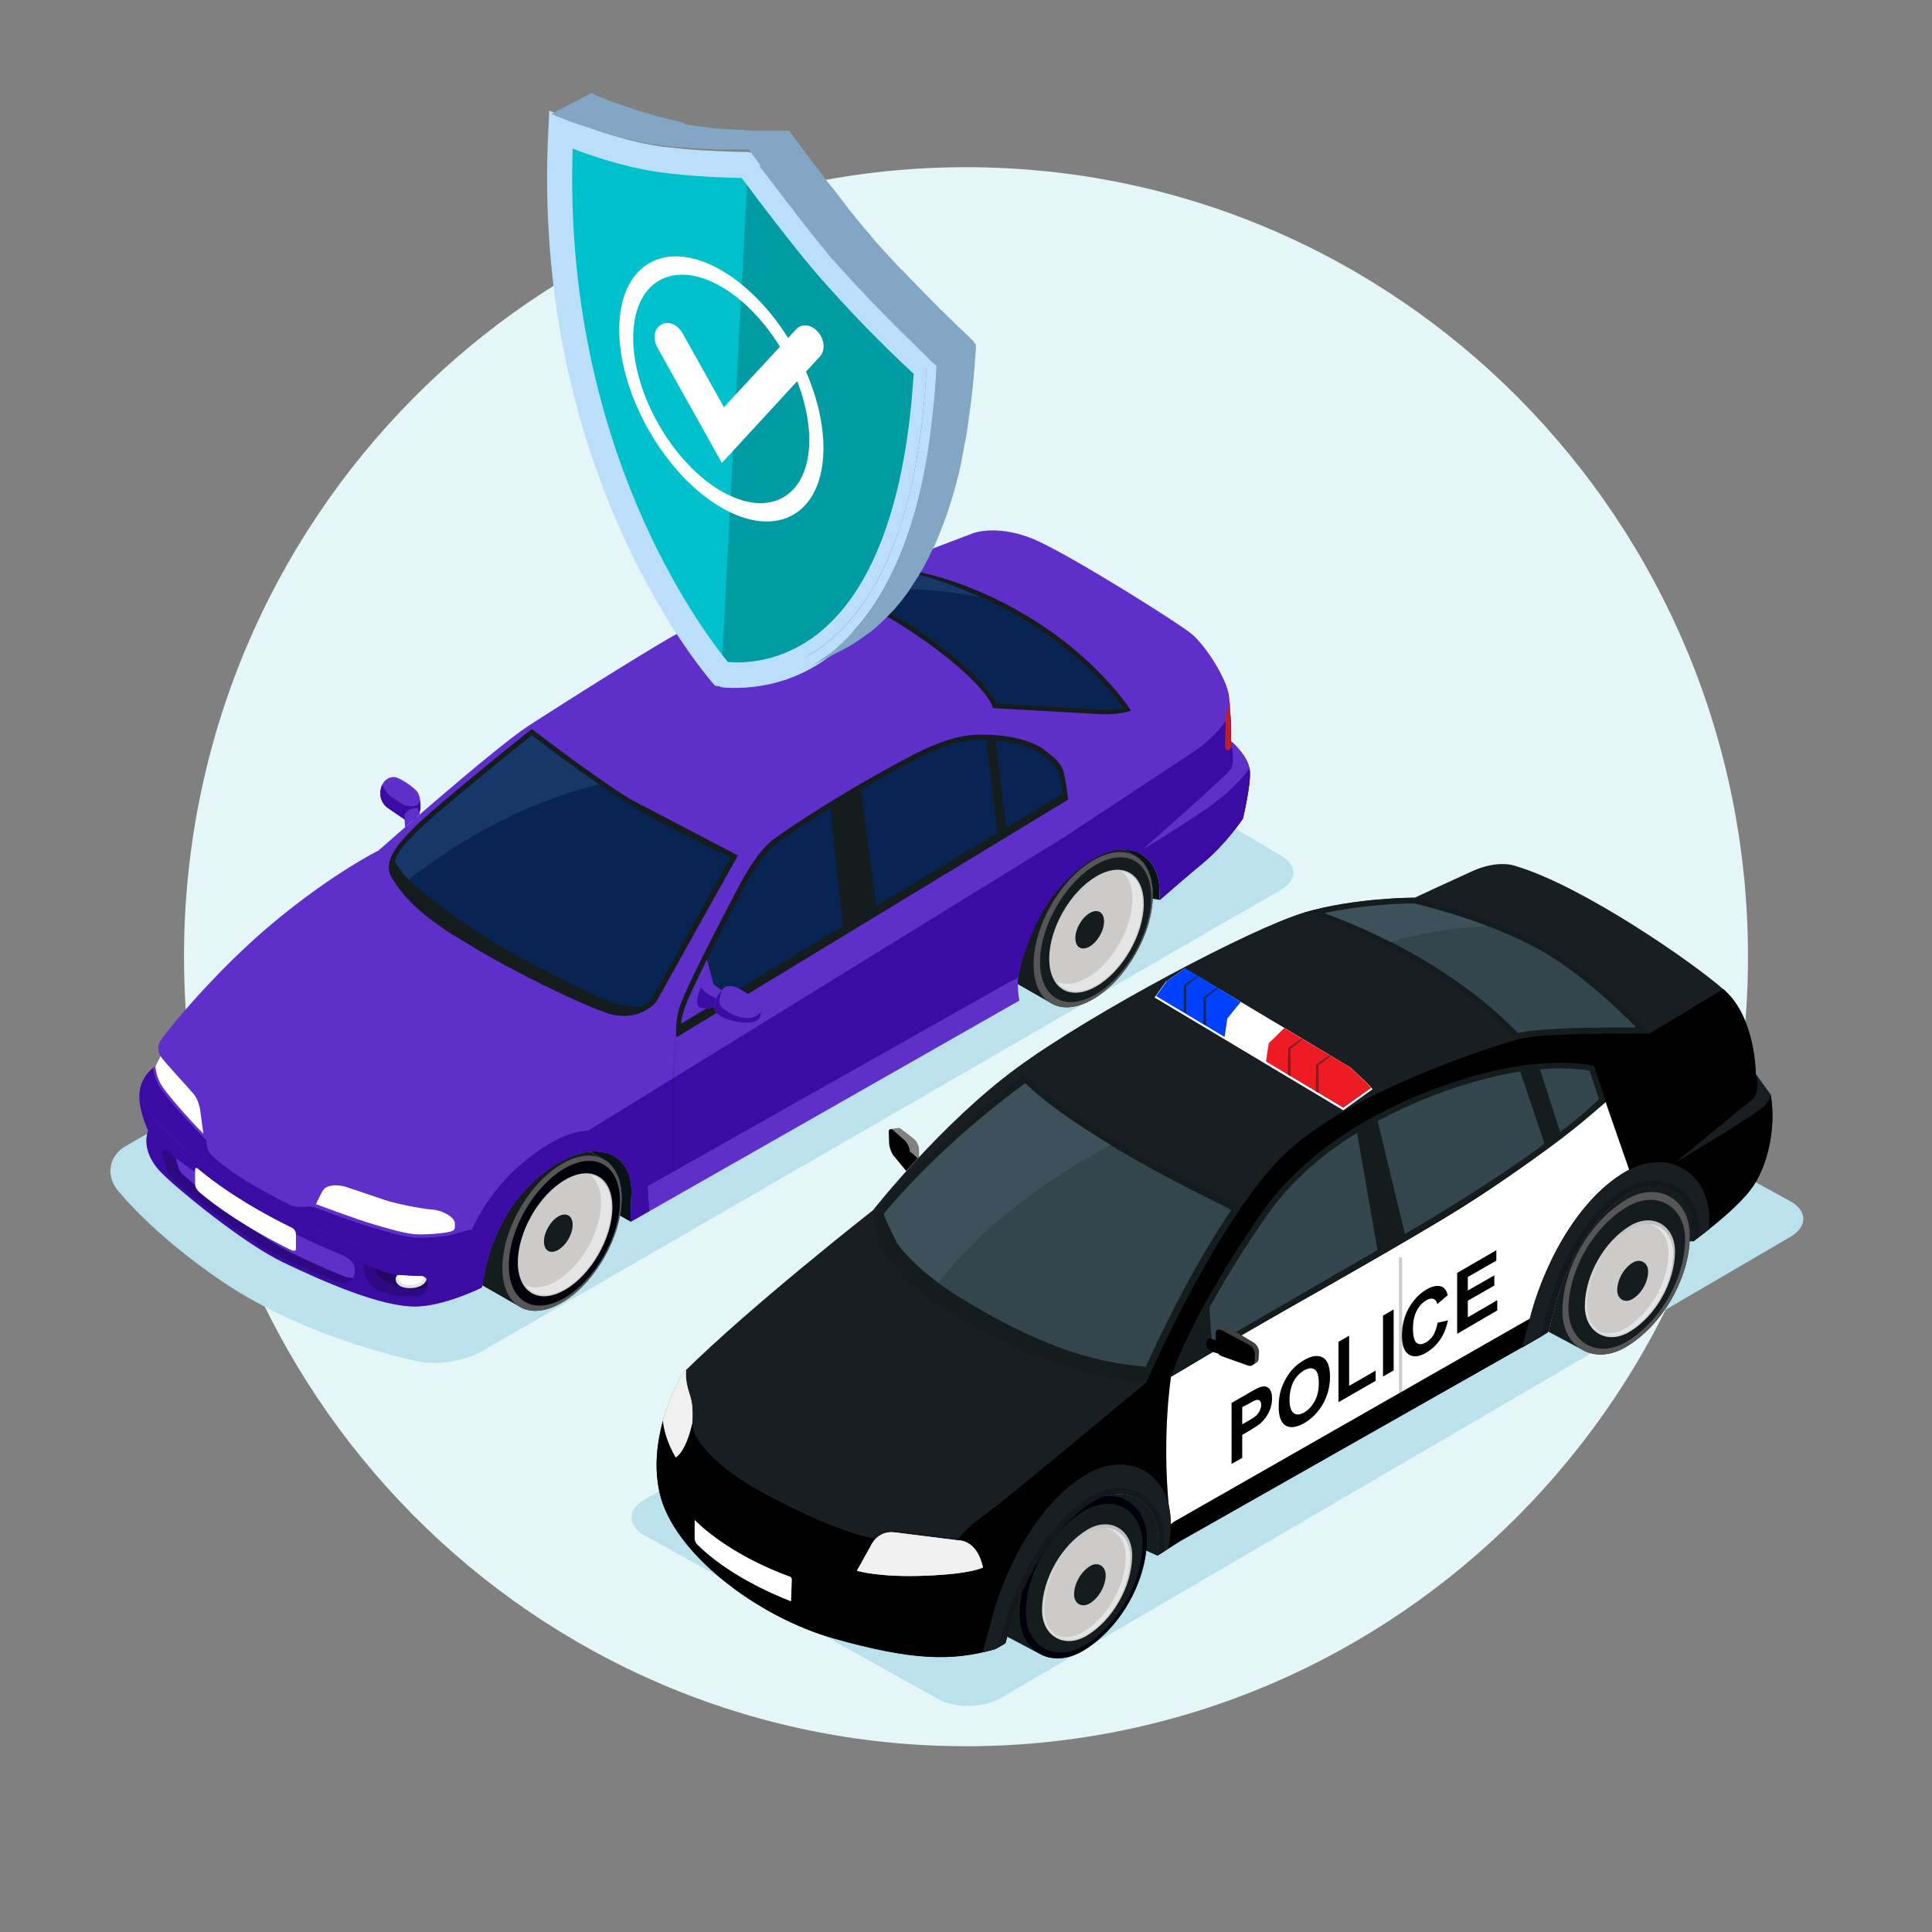 <svg width="100" height="100" viewBox="0 0 100 100" fill="none" xmlns="http://www.w3.org/2000/svg">
<rect x="0" y="0" width="100" height="100" fill="#808080" stroke="none"/>
<path d="M50 90.385C72.354 90.385 90.476 72.089 90.476 49.519C90.476 26.95 72.354 8.654 50 8.654C27.645 8.654 9.524 26.95 9.524 49.519C9.524 72.089 27.645 90.385 50 90.385Z" fill="#E5F6F8"/>
<path d="M66.336 44.308C67.146 44.788 67.146 45.567 66.327 46.038L24.927 69.952C24.108 70.423 22.689 70.663 21.765 70.49C21.765 70.49 16.041 69.404 11.498 66.327C7.822 63.837 6.051 61.558 6.051 61.558C5.47 60.808 5.66 59.817 6.479 59.337L48.174 35.25C48.993 34.779 50.327 34.788 51.136 35.269L66.336 44.308Z" fill="#BAE1EC"/>
<path d="M58.641 44.24L58.174 43.971C57.688 43.962 57.136 44.106 56.584 44.433C54.393 45.731 53.212 48.154 52.717 50.413C52.688 50.558 52.669 50.74 52.669 50.933L54.489 51.971C55.041 52.25 55.774 52.183 56.584 51.712C58.288 50.721 59.669 48.308 59.669 46.327C59.669 45.26 59.279 44.538 58.641 44.24Z" fill="#141C1E"/>
<path d="M59.669 46.327C59.669 48.308 58.288 50.721 56.584 51.712C54.879 52.702 53.498 51.904 53.498 49.913C53.498 47.933 54.879 45.519 56.584 44.529C58.298 43.538 59.669 44.337 59.669 46.327Z" fill="#575656"/>
<path d="M59.584 46.442C59.584 48.288 58.298 50.538 56.708 51.471C55.117 52.394 53.831 51.644 53.831 49.798C53.831 47.952 55.117 45.702 56.708 44.769C58.298 43.846 59.584 44.596 59.584 46.442Z" fill="#141C1E"/>
<path d="M59.203 46.779C59.203 48.356 58.108 50.269 56.755 51.048C55.403 51.837 54.308 51.192 54.308 49.625C54.308 48.048 55.403 46.135 56.755 45.356C58.108 44.567 59.203 45.212 59.203 46.779Z" fill="#CCCBCA"/>
<path opacity="0.5" d="M58.06 45.106C58.403 45.375 58.612 45.865 58.612 46.538C58.612 48.038 57.574 49.856 56.288 50.606C55.669 50.962 55.108 51.01 54.688 50.798C55.098 51.385 55.869 51.5 56.755 50.981C58.069 50.212 59.136 48.346 59.136 46.808C59.146 45.827 58.708 45.221 58.06 45.106Z" fill="white"/>
<path d="M57.146 47.692C57.146 48.173 56.812 48.75 56.403 48.99C55.993 49.231 55.66 49.038 55.66 48.558C55.66 48.077 55.993 47.5 56.403 47.26C56.812 47.019 57.146 47.212 57.146 47.692Z" fill="#141C1E"/>
<path d="M60.022 46.577C60.022 46.375 60.022 46.221 60.022 46.163C60.022 44.779 59.231 44 58.174 43.971L58.641 44.24C59.269 44.529 59.669 45.25 59.669 46.317C59.669 46.385 59.669 46.452 59.66 46.519L60.022 46.577Z" fill="#091215"/>
<path d="M31.146 59.952L30.536 59.606C30.079 59.645 29.584 59.808 29.089 60.068C26.803 61.327 25.508 63.616 25.051 65.972C25.022 66.097 24.984 66.289 24.946 66.52L26.984 67.683C27.536 67.962 28.27 67.895 29.079 67.424C30.784 66.433 32.165 64.02 32.165 62.039C32.174 60.972 31.774 60.241 31.146 59.952Z" fill="#141C1E"/>
<path d="M32.174 62.038C32.174 64.019 30.793 66.433 29.089 67.423C27.384 68.413 26.003 67.615 26.003 65.625C26.003 63.644 27.384 61.231 29.089 60.24C30.793 59.25 32.174 60.048 32.174 62.038Z" fill="#575656"/>
<path d="M32.089 62.154C32.089 64 30.803 66.25 29.212 67.183C27.622 68.106 26.336 67.356 26.336 65.51C26.336 63.663 27.622 61.413 29.212 60.481C30.803 59.558 32.089 60.308 32.089 62.154Z" fill="#00000A"/>
<path d="M31.698 62.49C31.698 64.067 30.603 65.981 29.251 66.76C27.898 67.548 26.803 66.904 26.803 65.337C26.803 63.76 27.898 61.846 29.251 61.067C30.603 60.279 31.698 60.923 31.698 62.49Z" fill="#CCCBCA"/>
<path opacity="0.5" d="M30.555 60.817C30.898 61.087 31.108 61.577 31.108 62.25C31.108 63.75 30.07 65.567 28.784 66.317C28.165 66.673 27.603 66.721 27.184 66.51C27.594 67.096 28.365 67.212 29.251 66.692C30.565 65.923 31.632 64.058 31.632 62.519C31.641 61.538 31.213 60.933 30.555 60.817Z" fill="white"/>
<path d="M29.641 63.394C29.641 63.875 29.308 64.452 28.898 64.692C28.489 64.933 28.155 64.74 28.155 64.26C28.155 63.779 28.489 63.202 28.898 62.962C29.308 62.731 29.641 62.923 29.641 63.394Z" fill="#141C1E"/>
<path d="M30.536 59.606L31.146 59.952C31.774 60.24 32.175 60.962 32.175 62.029C32.175 62.317 32.146 62.625 32.089 62.923L32.641 63.231C32.66 62.683 32.67 62.106 32.679 61.865C32.765 60.221 31.774 59.49 30.536 59.606Z" fill="#091215"/>
<path d="M64.689 39.923C64.641 39.135 63.717 38.375 63.717 38.375C63.717 38.375 63.717 37.038 63.622 36.087C63.527 35.135 62.365 33.365 61.66 32.798C60.955 32.221 55.803 28.981 53.774 28.029C51.746 27.077 50.374 27.596 50.374 27.596L45.669 29.385C41.889 29.288 37.022 31.606 34.184 33.298C31.346 34.99 27.355 37.567 27.355 37.567C25.47 38.808 19.584 44.029 19.584 44.029C19.584 44.029 17.365 45.106 14.27 47.654C11.174 50.202 8.536 53.481 8.298 53.885C8.06 54.288 8.298 54.654 8.298 54.654L8.031 55.183C8.031 55.183 7.317 55.635 7.222 56.519C7.127 57.404 7.67 58.529 7.67 58.529C7.508 58.981 7.479 59.827 8.384 60.731C9.289 61.635 12.66 64.394 14.689 65.356C16.708 66.317 19.746 67.673 21.565 67.625C22.717 67.596 24.089 67.048 24.936 66.644C24.984 66.365 25.031 66.125 25.06 65.981C25.517 63.625 26.803 61.337 29.098 60.077C30.908 59.087 32.803 59.615 32.688 61.875C32.679 62.106 32.66 62.692 32.65 63.24L52.765 51.788C52.669 51.308 52.65 50.779 52.727 50.423C53.222 48.163 54.403 45.75 56.593 44.442C58.327 43.413 60.031 44.135 60.031 46.173C60.031 46.231 60.031 46.394 60.031 46.587C60.622 46.067 61.536 45.279 62.27 44.673C63.46 43.683 64.327 42.385 64.327 42.385C64.327 42.385 64.736 40.712 64.689 39.923Z" fill="#5F30C9"/>
<path d="M64.689 39.923C64.641 39.135 63.717 38.375 63.717 38.375C63.717 38.375 63.717 37.673 63.679 36.913C63.412 37.442 62.87 38.192 61.755 38.933L55.251 43.231L30.431 58.529L30.422 58.538C29.869 58.577 29.298 58.74 28.736 59.048C26.765 60.125 25.327 61.75 24.441 63.615L25.108 63.433C25.108 63.433 24.746 63.654 24.317 63.875L23.631 64.183C23.003 64.413 21.927 65.038 20.412 64.875C18.889 64.712 15.203 63.298 12.489 61.577C10.031 60.029 8.079 58.317 7.212 56.808C7.241 57.625 7.67 58.519 7.67 58.519C7.508 58.971 7.479 59.817 8.384 60.721C9.289 61.625 12.66 64.385 14.689 65.346C16.708 66.308 19.746 67.663 21.565 67.615C22.717 67.587 24.089 67.038 24.936 66.635C24.984 66.356 25.031 66.115 25.06 65.971C25.517 63.615 26.803 61.327 29.098 60.067C30.908 59.077 32.803 59.606 32.689 61.865C32.689 61.913 32.679 61.99 32.679 62.067L33.527 61.394L52.708 50.567C52.717 50.519 52.727 50.462 52.736 50.413C53.231 48.154 54.412 45.74 56.603 44.433C58.336 43.404 60.041 44.125 60.041 46.163C60.041 46.221 60.041 46.385 60.041 46.577C60.631 46.058 61.546 45.269 62.279 44.663C63.469 43.673 64.336 42.375 64.336 42.375C64.336 42.375 64.736 40.712 64.689 39.923Z" fill="#3A0CA3"/>
<path d="M32.641 63.231L33.603 62.683C33.574 62.202 33.546 61.76 33.527 61.529C33.365 58.769 30.936 57.837 28.736 59.048C26.765 60.125 25.317 61.75 24.441 63.615L25.117 63.433C25.117 63.433 24.755 63.654 24.327 63.875C24.012 64.587 23.784 65.327 23.631 66.087C23.584 66.327 23.498 66.769 23.422 67.24C23.993 67.048 24.517 66.827 24.927 66.635C24.974 66.356 25.022 66.115 25.05 65.971C25.508 63.615 26.793 61.327 29.088 60.067C30.898 59.077 32.793 59.606 32.679 61.865C32.669 62.106 32.66 62.692 32.641 63.231Z" fill="#3A0CA3"/>
<path d="M32.641 63.231L33.603 62.683C33.574 62.202 33.546 61.76 33.527 61.529C33.365 58.769 30.936 57.837 28.736 59.048C26.765 60.125 25.317 61.75 24.441 63.615L25.117 63.433C25.117 63.433 24.755 63.654 24.327 63.875C24.012 64.587 23.784 65.327 23.631 66.087C23.584 66.327 23.498 66.769 23.422 67.24C23.993 67.048 24.517 66.827 24.927 66.635C24.974 66.356 25.022 66.115 25.05 65.971C25.508 63.615 26.793 61.327 29.088 60.067C30.898 59.077 32.793 59.606 32.679 61.865C32.669 62.106 32.66 62.692 32.641 63.231Z" fill="#3A0CA3"/>
<path d="M59.041 44.202C59.108 44.058 59.136 43.981 59.136 43.981C59.327 43.798 63.489 40.163 63.717 39.808C63.946 39.452 63.717 38.385 63.717 38.385C63.717 38.385 63.717 37.683 63.679 36.923C63.412 37.452 62.87 38.202 61.755 38.942L55.251 43.24L55.193 43.279C55.136 43.51 55.07 43.74 54.984 43.923C54.717 44.462 53.422 46.423 52.936 48.221C52.45 50.019 52.45 50.019 52.45 50.019C52.45 50.019 52.336 50.298 52.346 50.779L52.689 50.587C52.698 50.538 52.708 50.481 52.717 50.433C53.212 48.173 54.393 45.76 56.584 44.452C57.498 43.904 58.393 43.846 59.041 44.202Z" fill="#3A0CA3"/>
<path d="M59.041 44.202C59.108 44.058 59.136 43.981 59.136 43.981C59.327 43.798 63.489 40.163 63.717 39.808C63.946 39.452 63.717 38.385 63.717 38.385C63.717 38.385 63.717 37.683 63.679 36.923C63.412 37.452 62.87 38.202 61.755 38.942L55.251 43.24L55.193 43.279C55.136 43.51 55.07 43.74 54.984 43.923C54.717 44.462 53.422 46.423 52.936 48.221C52.45 50.019 52.45 50.019 52.45 50.019C52.45 50.019 52.336 50.298 52.346 50.779L52.689 50.587C52.698 50.538 52.708 50.481 52.717 50.433C53.212 48.173 54.393 45.76 56.584 44.452C57.498 43.904 58.393 43.846 59.041 44.202Z" fill="#3A0CA3"/>
<path d="M25.117 63.433L23.365 63.913C23.127 63.99 22.355 64.067 21.803 64.067C21.641 64.067 21.508 64.058 21.393 64.048C20.831 63.99 20.222 63.817 19.27 63.538C18.317 63.26 16.317 62.5 16.298 62.5C16.298 62.5 16.127 62.433 15.993 62.442C15.87 62.452 15.355 62.529 15.022 62.375C14.689 62.212 13.498 61.596 12.774 61.144C12.05 60.692 10.927 59.913 10.774 59.538C10.669 59.269 10.698 59.038 10.698 59.038L10.431 58.769C9.689 58.019 8.441 56.625 8.193 56.144C8.003 55.779 7.936 55.433 7.917 55.279C7.708 55.452 7.298 55.865 7.231 56.519C7.222 56.615 7.222 56.712 7.222 56.817C8.089 58.317 10.041 60.029 12.498 61.587C15.222 63.308 18.908 64.721 20.422 64.885C21.946 65.048 23.012 64.413 23.641 64.192C24.26 63.962 25.117 63.433 25.117 63.433Z" fill="#3A0CA3"/>
<path d="M60.022 46.163C60.022 46.221 60.022 46.385 60.022 46.577C60.612 46.058 61.527 45.269 62.26 44.663C63.451 43.673 64.317 42.375 64.317 42.375C64.317 42.375 64.746 40.702 64.698 39.913C64.698 39.865 64.689 39.827 64.679 39.779C64.489 40.077 64.146 40.452 63.574 40.981C62.536 41.952 59.146 43.971 59.146 43.971C59.079 44.019 59.013 44.077 58.955 44.144C59.603 44.462 60.022 45.154 60.022 46.163Z" fill="#3A0CA3"/>
<path d="M63.717 39.798C63.489 40.154 59.327 43.798 59.136 43.971C59.136 43.971 62.527 41.962 63.565 40.981C64.127 40.452 64.47 40.077 64.67 39.779C64.536 39.038 63.717 38.365 63.717 38.365C63.717 38.365 63.946 39.442 63.717 39.798Z" fill="#5F30C9"/>
<path d="M17.679 64.952C16.689 64.529 15.641 64.077 14.679 63.558C13.136 62.721 10.574 61.067 9.089 59.933C9.136 60.115 9.193 60.327 9.241 60.462C9.346 60.75 9.517 60.846 9.517 60.846C10.812 61.99 13.47 64.077 15.155 64.885C15.936 65.26 16.879 65.692 17.831 66.077C17.831 66.077 18.06 66.163 18.289 66.144C18.298 66.125 18.308 66.096 18.317 66.067C18.422 65.75 18.451 65.279 17.679 64.952Z" fill="#5F30C9"/>
<path opacity="0.2" d="M17.841 66.067C16.879 65.683 15.946 65.25 15.165 64.875C13.479 64.067 10.822 61.981 9.527 60.837C9.527 60.837 9.355 60.74 9.251 60.452C9.203 60.317 9.146 60.106 9.098 59.923C8.965 59.827 8.841 59.721 8.727 59.635C8.365 59.346 8.412 59.702 8.412 59.702C8.412 59.702 8.555 60.346 8.66 60.635C8.765 60.923 8.936 61.029 8.936 61.029C10.26 62.202 12.965 64.327 14.689 65.144C15.489 65.519 16.441 65.962 17.413 66.356C17.413 66.356 18.07 66.615 18.289 66.135C18.06 66.154 17.841 66.067 17.841 66.067Z" fill="black"/>
<path opacity="0.2" d="M22.079 66.673C20.727 66.731 20.155 66.442 19.765 66.212C19.527 66.077 19.46 65.837 19.441 65.673C19.155 65.567 18.965 65.471 18.965 65.471C18.717 65.365 18.85 65.808 18.955 66.087C19.06 66.365 19.203 66.635 19.708 66.846C20.212 67.067 21.05 67.135 21.584 67.087C21.955 67.058 22.06 66.875 22.098 66.663C22.098 66.673 22.088 66.673 22.079 66.673Z" fill="black"/>
<path opacity="0.4" d="M22.108 66.365C22.098 66.038 21.793 66.048 21.793 66.048C21.793 66.048 21.384 66.048 20.698 66C20.308 65.971 19.803 65.808 19.441 65.673C19.46 65.837 19.527 66.067 19.765 66.212C20.155 66.442 20.727 66.731 22.079 66.673C22.088 66.673 22.088 66.673 22.098 66.673C22.117 66.567 22.117 66.462 22.108 66.365Z" fill="black"/>
<path d="M54.993 39.788C54.86 39.49 54.669 39.279 54.031 38.798C53.46 38.365 52.317 38.029 50.898 38.029C50.736 38.029 50.574 38.029 50.412 38.038C48.774 38.125 46.965 39.212 45.27 40.154C43.574 41.096 41.012 42.712 40.05 43.433C39.089 44.154 38.336 45.692 37.736 46.846C37.136 47.99 35.479 51.192 35.193 52.077C34.908 52.962 35.012 53.692 35.012 53.692L55.289 41.385C55.289 41.394 55.155 40.163 54.993 39.788Z" fill="#141C1E"/>
<path d="M32.555 41.327C30.441 39.99 27.527 37.731 27.527 37.731C26.87 38.25 22.431 41.817 21.441 42.827C20.555 43.721 19.765 44.596 20.298 45.471C20.831 46.346 21.593 47.115 22.679 47.875C23.251 48.279 22.812 48.01 24.651 49.115C26.479 50.221 29.793 51.875 31.413 52.433C31.736 52.548 32.032 52.587 32.298 52.587C33.365 52.587 33.955 51.875 33.955 51.875L38.193 44.279" fill="#141C1E"/>
<path d="M58.527 36.76C58.527 36.76 56.689 33.827 52.584 31.548C48.841 29.471 46.174 29.385 45.736 29.385C45.698 29.385 45.67 29.385 45.67 29.385C45.593 29.385 45.517 29.385 45.441 29.385C44.022 29.385 42.46 29.712 40.927 30.202C40.965 30.212 44.022 30.673 46.622 32.337C49.089 33.904 51.06 35.635 51.403 36.654C51.431 36.654 51.441 36.654 51.441 36.654C51.441 36.654 55.851 36.904 56.908 36.962C57.022 36.971 57.136 36.971 57.241 36.971C57.927 36.971 58.374 36.837 58.527 36.788V36.76Z" fill="#141C1E"/>
<path d="M52.46 31.779C48.793 29.75 46.279 29.452 45.803 29.452C45.774 29.452 45.555 29.462 45.555 29.462L45.108 29.481C44.089 29.481 42.946 29.76 41.669 30.096C42.812 30.375 45.05 31.019 46.765 32.115C49.241 33.692 51.098 35.337 51.584 36.394C52.298 36.433 55.984 36.644 56.927 36.702C57.031 36.712 57.146 36.712 57.25 36.712C57.612 36.712 57.907 36.673 58.117 36.625C57.546 35.846 55.717 33.587 52.46 31.779Z" fill="#303E42"/>
<path d="M21.517 45.865C22.869 46.99 24.622 48.279 26.279 49.192C27.936 50.115 30.898 51.673 31.822 51.913C32.298 52.038 32.746 52.106 33.108 52.135C33.46 51.981 33.669 51.769 33.727 51.702L37.812 44.375C36.965 43.981 34.184 42.654 32.412 41.538C30.603 40.385 28.165 38.538 27.527 38.048C26.412 38.942 22.527 42.087 21.622 42.99C21.041 43.577 20.574 44.087 20.431 44.567C20.631 44.952 20.965 45.404 21.517 45.865Z" fill="#072452"/>
<path d="M52.079 42.846L55.012 41.077C54.955 40.606 54.85 40.115 54.755 39.904C54.65 39.673 54.508 39.49 53.879 39.019C53.489 38.721 52.688 38.413 51.536 38.327L52.079 42.846Z" fill="#072452"/>
<path d="M42.984 41.817C41.841 42.519 40.755 43.231 40.203 43.654C39.374 44.279 38.679 45.606 38.127 46.673C38.069 46.779 38.022 46.885 37.965 46.981C37.203 48.423 35.698 51.365 35.441 52.173C35.308 52.596 35.27 52.712 35.26 52.981L43.622 47.942L42.984 41.817Z" fill="#072452"/>
<path d="M45.355 46.894L51.631 43.106L51.05 38.298C51.003 38.298 50.946 38.298 50.898 38.298V38.038V38.298C50.746 38.298 50.584 38.298 50.422 38.308C48.974 38.385 47.365 39.288 45.812 40.163C45.669 40.24 45.536 40.317 45.393 40.394C45.136 40.538 44.85 40.702 44.565 40.865L45.355 46.894Z" fill="#072452"/>
<path d="M36.593 49.663C36.06 50.74 35.584 51.75 35.441 52.173C35.308 52.596 35.27 52.712 35.26 52.981L37.165 51.837L36.593 49.663Z" fill="#5F30C9"/>
<path d="M52.46 31.779C49.479 30.125 47.25 29.615 46.269 29.49C45.489 29.75 44.441 30.173 43.755 30.712C44.736 31.058 45.831 31.519 46.765 32.115C49.241 33.692 51.098 35.337 51.584 36.394C52.298 36.433 55.984 36.644 56.926 36.702C57.031 36.712 57.146 36.712 57.25 36.712C57.612 36.712 57.907 36.673 58.117 36.625C57.546 35.846 55.717 33.587 52.46 31.779Z" fill="#072452"/>
<path d="M27.527 38.058C26.412 38.952 22.527 42.096 21.622 43C21.041 43.587 20.574 44.096 20.431 44.577C20.584 44.856 20.812 45.183 21.155 45.529C23.041 44.048 26.603 41.663 31.003 40.596C29.508 39.567 28.003 38.433 27.527 38.058Z" fill="#173769"/>
<path d="M45.793 29.452C45.765 29.452 45.546 29.462 45.546 29.462L45.098 29.481C44.079 29.481 42.936 29.76 41.66 30.096C42.155 30.221 42.86 30.404 43.631 30.673C45.288 30.423 47.669 30.327 50.717 30.904C48.012 29.654 46.193 29.452 45.793 29.452Z" fill="#173769"/>
<path d="M20.994 42.452C20.994 42.452 20.194 41.904 20.079 41.827C19.965 41.75 19.613 41.452 19.708 40.885C19.803 40.317 20.203 40.202 20.432 40.221C20.66 40.24 21.498 40.76 21.651 41.067C21.794 41.375 21.784 41.856 21.746 41.981C21.698 42.096 21.451 42.663 20.994 42.452Z" fill="#5F30C9"/>
<path d="M21.736 41.971C21.755 41.894 21.774 41.683 21.746 41.462C21.622 41.702 21.536 41.76 21.06 41.712C20.974 41.702 20.831 41.654 20.279 41.26C20.003 41.067 19.86 40.788 19.774 40.615C19.746 40.692 19.717 40.779 19.698 40.875C19.603 41.442 19.955 41.74 20.07 41.817C20.184 41.894 20.984 42.442 20.984 42.442C21.45 42.663 21.698 42.096 21.736 41.971Z" fill="#3A0CA3"/>
<path d="M21.736 42.144L21.612 41.827C21.612 41.827 21.527 41.798 21.298 41.875C21.07 41.952 20.917 42.135 20.927 42.24C20.936 42.308 20.955 42.625 20.965 42.817C21.203 42.615 21.46 42.385 21.736 42.144Z" fill="#5F30C9"/>
<path d="M38.031 51.077C38.031 51.077 37.736 50.99 37.555 51.077C37.374 51.163 37.012 51.606 36.974 52.077C36.936 52.548 37.603 52.779 38.222 52.885C38.85 52.99 39.393 52.913 39.374 52.394C39.365 51.875 38.669 51.317 38.031 51.077Z" fill="#5F30C9"/>
<path d="M39.384 52.394V52.385C38.774 53.096 37.622 52.413 37.336 52.115C37.146 51.913 37.27 51.5 37.374 51.231C37.203 51.423 37.003 51.74 36.974 52.087C36.936 52.558 37.603 52.788 38.222 52.894C38.85 53 39.393 52.913 39.384 52.394Z" fill="#3A0CA3"/>
<path d="M36.974 52.077C37.003 51.75 37.174 51.442 37.346 51.25L36.698 50.779C36.698 50.779 36.546 50.712 36.431 50.865C36.317 51.01 35.936 51.769 36.136 52.077C36.27 52.279 36.698 52.192 36.974 52.115C36.974 52.106 36.974 52.087 36.974 52.077Z" fill="#5F30C9"/>
<path d="M36.974 52.077C36.984 51.942 37.022 51.798 37.079 51.673C36.66 51.529 36.403 51.279 36.288 51.115C36.146 51.413 35.993 51.856 36.146 52.067C36.279 52.269 36.708 52.183 36.984 52.106C36.974 52.106 36.974 52.087 36.974 52.077Z" fill="#3A0CA3"/>
<path d="M15.089 63.538C12.66 62.346 11.108 61.221 10.232 60.481C10.222 60.471 10.184 60.452 10.155 60.452C10.098 60.452 10.098 60.567 10.098 60.615V61.279C10.098 61.548 10.346 61.721 10.346 61.731C11.203 62.452 12.717 63.538 15.05 64.692C15.05 64.692 15.146 64.74 15.222 64.74C15.27 64.74 15.317 64.731 15.317 64.615V63.885C15.317 63.625 15.089 63.538 15.089 63.538Z" fill="white"/>
<g opacity="0.3">
<path opacity="0.3" d="M34.793 60.404C34.793 60.365 34.784 56.683 34.793 55.981C34.793 55.279 34.955 53.99 34.955 53.971L35.041 53.981C35.041 53.99 34.889 55.279 34.879 55.981C34.879 56.673 34.879 60.365 34.879 60.404H34.793Z" fill="black"/>
</g>
<path d="M22.079 66.212C22.003 66.048 21.803 66.058 21.803 66.058C21.803 66.058 21.393 66.058 20.708 66.01C20.66 66.01 20.612 66 20.574 65.99C20.527 66.038 20.479 66.106 20.479 66.212C20.488 66.433 20.679 66.683 21.27 66.673C21.708 66.663 22.031 66.462 22.079 66.212Z" fill="#E3E3E4"/>
<path d="M21.803 66.048C21.803 66.048 21.393 66.048 20.708 66C20.689 66 20.66 65.99 20.641 65.99C20.622 66.029 20.603 66.067 20.603 66.125C20.613 66.308 20.765 66.519 21.27 66.51C21.632 66.51 21.908 66.337 21.946 66.125C21.936 66.096 21.917 66.077 21.898 66.058C21.841 66.048 21.803 66.048 21.803 66.048Z" fill="white"/>
<path d="M22.375 62.606C21.86 62.577 20.479 62.308 19.841 62.087C19.346 61.913 17.841 61.413 17.841 61.413C17.841 61.413 16.946 61.163 16.679 61.673C16.46 62.087 16.355 62.327 16.355 62.327C16.355 62.327 18.355 63.077 19.317 63.365C20.27 63.644 20.87 63.817 21.403 63.875C21.965 63.933 23.051 63.827 23.298 63.75C23.546 63.673 23.546 63.644 23.546 63.327C23.555 63 22.87 62.635 22.375 62.606Z" fill="white"/>
<path d="M10.374 57.548C10.374 57.548 10.317 56.981 10.031 56.635C9.746 56.288 8.47 54.933 8.308 54.663L8.041 55.192C8.041 55.192 8.06 55.625 8.308 56.087C8.555 56.548 9.812 57.962 10.527 58.683L10.374 57.548Z" fill="white"/>
<path d="M63.565 38.827C63.622 38.817 63.641 38.798 63.755 38.654C63.736 38.51 63.717 38.375 63.717 38.375C63.717 38.375 63.717 37.279 63.651 36.356L63.45 37.077L63.403 38.663C63.403 38.663 63.46 38.846 63.565 38.827Z" fill="#BD1E2D"/>
<path d="M92.66 62.173C93.555 62.663 93.565 63.49 92.688 64.01L51.774 87.904C50.889 88.423 49.431 88.433 48.536 87.933L40.869 83.654L33.365 79.471C32.469 78.971 32.46 78.144 33.346 77.625L74.25 53.885C75.136 53.375 76.593 53.356 77.498 53.846L92.66 62.173Z" fill="#BAE1EC"/>
<path d="M90.87 55.577C90.87 55.577 90.87 52.692 89.251 51.25C87.631 49.808 81.879 45.837 78.451 44.827C78.451 44.827 77.574 44.462 76.174 45.106C74.774 45.74 73.212 46.471 73.212 46.471C73.212 46.471 70.165 46.462 67.508 47.231C64.85 48.01 56.546 52.394 52.622 55.279C48.698 58.163 45.193 62.635 45.193 62.635C45.193 62.635 38.717 67.712 35.355 71.067C35.355 71.067 33.45 74.125 34.136 77.25C34.822 80.375 39.193 83.702 43.174 84.817C47.155 85.933 49.241 86.019 51.527 85.356L52.041 85.058L52.327 84.058C52.936 81.817 54.603 78.923 56.555 77.74C58.298 76.692 60.022 77.721 59.984 79.731C59.974 79.99 59.955 80.25 59.917 80.519L61.041 79.798L79.669 69.231L80.117 68.952L80.412 67.875C80.917 65.712 82.289 62.981 84.241 61.808C85.984 60.76 87.708 61.788 87.669 63.798C87.669 63.952 87.66 64.096 87.641 64.25C87.727 64.183 89.736 62.731 90.612 61.577C91.508 60.404 91.946 58.346 91.65 56.654L90.87 55.577Z" fill="#191E23"/>
<path d="M91.222 57.327C90.441 57.962 86.698 60.183 86.698 60.183L90.774 56.846C90.774 56.846 91.136 56.452 90.879 55.577C90.879 55.577 90.879 52.692 89.26 51.25C89.241 51.231 89.212 51.212 89.193 51.192L85.393 53.49C85.393 53.49 79.898 53.404 78.641 53.769C77.384 54.125 70.431 56.279 66.822 59.433C63.212 62.577 59.327 71.558 59.327 71.558C59.327 71.558 52.022 77.663 50.898 78.462C49.774 79.26 49.203 80.125 49.203 80.125L45.431 79.673C44.336 79.51 42.098 78.702 39.441 77.24C36.784 75.779 35.993 74.452 35.889 74.01C35.784 73.567 35.974 72.933 35.698 72.135C35.422 71.337 35.527 70.885 35.527 70.885C35.47 70.942 35.412 71 35.355 71.058C35.355 71.058 33.45 74.115 34.136 77.24C34.822 80.365 39.193 83.692 43.174 84.808C47.155 85.923 49.241 86.01 51.527 85.346L52.041 85.048L52.327 84.048C52.936 81.808 54.603 78.913 56.555 77.731C58.298 76.683 60.022 77.712 59.984 79.721C59.974 79.981 59.955 80.24 59.917 80.51L61.041 79.788L79.669 69.231L80.117 68.952L80.412 67.875C80.917 65.712 82.289 62.981 84.241 61.808C85.984 60.76 87.708 61.788 87.669 63.798C87.669 63.952 87.66 64.096 87.641 64.25C87.727 64.183 89.736 62.731 90.612 61.577C91.508 60.404 91.946 58.346 91.65 56.654C91.622 56.856 91.517 57.087 91.222 57.327Z" fill="black"/>
<path d="M60.612 71.269C60.612 71.269 60.06 74.721 60.603 78.894L60.755 78.769L67.765 74.769L79.184 68.25L80.031 68.106C80.031 68.106 80.984 63.298 84.593 61.317L83.108 57.048C83.108 57.048 79.584 60.144 74.793 63.038C71.298 65.154 64.26 69.087 64.26 69.087L60.612 71.269Z" fill="white"/>
<path d="M70.25 47.942L72.631 46.779C71.803 46.808 70.184 46.913 68.565 47.269C69.012 47.433 69.584 47.654 70.25 47.942Z" fill="#C5D0D3"/>
<g opacity="0.2">
<path opacity="0.2" d="M35.946 80.038C37.565 81.654 40.003 82.692 40.831 83.019C41.165 83.154 41.127 82.856 41.127 82.856L41.174 81.788C41.184 81.471 40.898 81.404 40.898 81.404C38.031 80.346 36.536 78.99 36.012 78.442C36.012 78.442 35.793 78.231 35.793 78.519V79.606C35.774 79.625 35.784 79.885 35.946 80.038Z" fill="black"/>
</g>
<path d="M84.06 60.692C81.536 62.212 79.774 65.721 79.117 68.519L78.784 69.75L79.669 69.231L80.117 68.952L80.412 67.875C80.917 65.712 82.288 62.981 84.241 61.808C85.984 60.76 87.707 61.788 87.669 63.798C87.669 63.952 87.66 64.096 87.641 64.25C87.679 64.221 88.012 63.981 88.45 63.625C88.46 63.5 88.469 63.375 88.469 63.25C88.526 60.663 86.298 59.337 84.06 60.692Z" fill="black"/>
<path d="M84.06 60.692C81.536 62.212 79.774 65.721 79.117 68.519L78.784 69.75L79.669 69.231L80.117 68.952L80.412 67.875C80.917 65.712 82.288 62.981 84.241 61.808C85.984 60.76 87.707 61.788 87.669 63.798C87.669 63.952 87.66 64.096 87.641 64.25C87.679 64.221 88.012 63.981 88.45 63.625C88.46 63.5 88.469 63.375 88.469 63.25C88.526 60.663 86.298 59.337 84.06 60.692Z" fill="#191E23"/>
<path d="M56.184 76.346C53.66 77.865 51.898 81.375 51.241 84.173L50.869 85.519C51.079 85.471 51.298 85.413 51.508 85.356L52.022 85.058L52.307 84.058C52.917 81.817 54.584 78.923 56.536 77.74C58.279 76.692 60.003 77.721 59.965 79.731C59.955 79.99 59.936 80.25 59.898 80.519L60.469 80.154C60.546 79.74 60.593 79.317 60.593 78.913C60.65 76.317 58.431 75 56.184 76.346Z" fill="#191E23"/>
<path d="M56.184 76.346C53.66 77.865 51.898 81.375 51.241 84.173L50.869 85.519C51.079 85.471 51.298 85.413 51.508 85.356L52.022 85.058L52.307 84.058C52.917 81.817 54.584 78.923 56.536 77.74C58.279 76.692 60.003 77.721 59.965 79.731C59.955 79.99 59.936 80.25 59.898 80.519L60.469 80.154C60.546 79.74 60.593 79.317 60.593 78.913C60.65 76.317 58.431 75 56.184 76.346Z" fill="#191E23"/>
<path opacity="0.2" d="M34.803 77.327V76.587C34.422 75.865 34.174 75.135 34.05 74.76C33.984 75.26 33.955 75.779 33.993 76.317C34.374 76.933 34.803 77.327 34.803 77.327Z" fill="black"/>
<path opacity="0.2" d="M72.574 72.01L72.412 72.106V65.077H72.574V72.01Z" fill="black"/>
<path opacity="0.2" d="M57.927 77.029C57.422 77.029 56.889 77.183 56.393 77.49C54.355 78.712 52.65 81.683 52.031 83.981L51.66 85.279L52.031 85.067L52.317 84.067C52.927 81.827 54.593 78.933 56.546 77.75C58.288 76.702 60.012 77.731 59.974 79.74C59.965 80 59.946 80.26 59.907 80.529L60.231 80.317C60.25 80.125 60.269 79.933 60.269 79.75C60.288 78.933 60.031 78.212 59.546 77.712C59.127 77.269 58.546 77.029 57.927 77.029Z" fill="black"/>
<path opacity="0.2" d="M87.241 61.769C86.822 61.337 86.241 61.096 85.622 61.096C85.117 61.096 84.584 61.25 84.088 61.558C82.079 62.76 80.65 65.567 80.117 67.808L79.736 69.192L80.108 68.962L80.403 67.885C80.907 65.721 82.279 62.99 84.231 61.817C85.974 60.769 87.698 61.798 87.66 63.808C87.66 63.962 87.65 64.106 87.631 64.26C87.65 64.24 87.765 64.163 87.946 64.029C87.946 63.962 87.955 63.885 87.955 63.817C87.984 62.99 87.727 62.26 87.241 61.769Z" fill="black"/>
<path opacity="0.2" d="M91.746 57.779C91.012 58.788 88.279 60.404 88.279 60.404L88.593 60.673C89.87 60.048 91.155 58.99 91.698 58.519C91.727 58.26 91.736 58.019 91.746 57.779Z" fill="black"/>
<path opacity="0.2" d="M43.86 82.356L43.603 83.154C49.022 83.933 50.869 82.875 50.869 82.875L51.241 82.038C47.365 83.308 43.755 82.462 43.86 82.356Z" fill="black"/>
<path d="M56.545 77.74C54.593 78.913 52.926 81.817 52.317 84.058L52.127 84.712L53.926 85.663C54.526 85.942 55.298 85.904 56.069 85.442C57.803 84.404 59.107 82.288 59.327 80.26L59.898 80.519C59.936 80.26 59.965 79.99 59.965 79.731C60.012 77.721 58.288 76.702 56.545 77.74Z" fill="#141C1E"/>
<path d="M84.25 61.808C82.298 62.981 80.927 65.702 80.422 67.875L80.136 68.923L82.031 69.933C82.631 70.212 83.403 70.173 84.174 69.712C85.984 68.625 87.326 66.365 87.46 64.25H87.65C87.669 64.096 87.679 63.952 87.679 63.798C87.707 61.788 85.984 60.76 84.25 61.808Z" fill="#141C1E"/>
<path d="M57.231 77.433C57.003 77.5 56.774 77.606 56.546 77.74C55.05 78.644 53.717 80.558 52.908 82.404C52.831 82.779 52.784 83.154 52.774 83.519C52.736 85.452 54.393 86.433 56.07 85.433C57.946 84.308 59.327 81.913 59.365 79.731C59.393 78.269 58.431 77.346 57.231 77.433Z" fill="#00000A"/>
<path d="M56.117 78.202C55.66 78.471 55.241 78.827 54.86 79.24C54.574 79.567 54.308 79.923 54.06 80.298C53.469 81.26 53.117 82.365 53.098 83.423C53.06 85.192 54.584 86.096 56.117 85.173C57.841 84.135 59.098 81.952 59.136 79.952C59.165 78.183 57.651 77.279 56.117 78.202Z" fill="#141C1E"/>
<path d="M87.46 64.01C87.422 66.192 86.05 68.577 84.165 69.712C82.489 70.712 80.831 69.731 80.87 67.798C80.908 65.615 82.279 63.231 84.165 62.096C85.841 61.096 87.498 62.077 87.46 64.01Z" fill="#575656"/>
<path d="M87.222 64.221C87.184 66.221 85.927 68.404 84.203 69.442C82.669 70.365 81.155 69.462 81.184 67.692C81.222 65.692 82.479 63.51 84.203 62.471C85.746 61.548 87.26 62.452 87.222 64.221Z" fill="#141C1E"/>
<path d="M86.698 64.827C86.669 66.394 85.698 68.115 84.365 68.923C83.174 69.644 82.003 68.942 82.031 67.548C82.06 65.981 83.031 64.26 84.365 63.452C85.546 62.731 86.727 63.442 86.698 64.827Z" fill="url(#paint0_linear)"/>
<path d="M86.603 64.942C86.574 66.433 85.65 68.067 84.384 68.846C83.25 69.538 82.136 68.856 82.155 67.538C82.184 66.038 83.107 64.413 84.384 63.635C85.507 62.942 86.631 63.615 86.603 64.942Z" fill="#CCCBCA"/>
<path opacity="0.5" d="M85.326 63.356C85.936 63.49 86.374 64.058 86.365 64.885C86.336 66.356 85.422 67.971 84.165 68.74C83.679 69.038 83.203 69.077 82.812 68.923C83.231 69.183 83.803 69.183 84.374 68.837C85.641 68.067 86.574 66.433 86.593 64.933C86.622 64 86.06 63.385 85.326 63.356Z" fill="white"/>
<path d="M85.307 65.827C85.298 66.365 84.965 66.952 84.507 67.231C84.098 67.481 83.698 67.24 83.707 66.76C83.717 66.221 84.05 65.635 84.507 65.356C84.907 65.115 85.317 65.356 85.307 65.827Z" fill="#141C1E"/>
<path d="M58.603 80.558C58.574 82.125 57.603 83.846 56.269 84.654C55.079 85.375 53.907 84.673 53.936 83.279C53.965 81.712 54.936 79.99 56.269 79.183C57.45 78.462 58.631 79.173 58.603 80.558Z" fill="url(#paint1_linear)"/>
<path d="M58.508 80.673C58.479 82.163 57.555 83.798 56.288 84.577C55.155 85.269 54.041 84.587 54.069 83.269C54.098 81.769 55.022 80.144 56.288 79.365C57.412 78.673 58.536 79.346 58.508 80.673Z" fill="#CCCBCA"/>
<path opacity="0.5" d="M57.231 79.087C57.841 79.221 58.279 79.788 58.269 80.615C58.241 82.087 57.327 83.702 56.069 84.471C55.584 84.769 55.108 84.808 54.717 84.654C55.136 84.913 55.708 84.913 56.279 84.567C57.546 83.798 58.479 82.163 58.498 80.663C58.527 79.731 57.965 79.115 57.231 79.087Z" fill="white"/>
<path d="M57.231 81.548C57.222 82.096 56.879 82.702 56.412 82.99C55.993 83.24 55.584 83 55.593 82.51C55.603 81.962 55.946 81.356 56.412 81.067C56.822 80.808 57.241 81.058 57.231 81.548Z" fill="#141C1E"/>
<path d="M40.984 81.788C40.993 81.625 40.87 81.596 40.851 81.587H40.841H40.831C38.07 80.558 36.546 79.26 35.955 78.673V79.625C35.955 79.683 35.984 79.837 36.07 79.923C37.622 81.481 39.955 82.5 40.889 82.865C40.908 82.875 40.927 82.875 40.946 82.885V82.875V82.865L40.984 81.788Z" fill="white"/>
<path d="M48.812 67.731C52.679 70.106 56.212 71.394 59.317 71.558C59.317 71.558 61.584 66.327 64.251 62.452C64.251 62.452 56.193 58.731 53.089 55.606C53.089 55.606 48.679 58.721 45.203 62.904C45.212 62.904 44.946 65.365 48.812 67.731Z" fill="#141C1E"/>
<path d="M62.793 62.154C62.06 61.788 60.917 61.212 59.669 60.529C56.622 58.856 54.403 57.356 53.06 56.087C52.108 56.788 48.688 59.327 45.755 62.827C45.765 63.019 46.155 63.75 46.45 64.375C46.831 64.904 47.812 66 49.698 67.163C53.412 69.442 56.327 70.519 59.307 70.74C59.765 69.721 61.479 65.971 63.727 62.625C63.517 62.51 63.222 62.365 62.793 62.154Z" fill="#34464D"/>
<path d="M60.612 71.24C60.612 71.24 61.717 67.894 65.355 62.702C68.993 57.519 76.155 55.519 78.689 55.163C81.222 54.808 82.507 55.173 82.507 55.173L83.108 56.981C83.108 56.981 80.746 59.606 72.003 64.654C63.25 69.692 60.612 71.24 60.612 71.24Z" fill="#141C1E"/>
<path d="M82.279 55.423C82.05 55.375 81.536 55.298 80.765 55.298C80.422 55.298 80.069 55.317 79.707 55.346L80.755 58.596C81.917 57.702 82.527 57.125 82.765 56.894L82.279 55.423Z" fill="#34464D"/>
<path d="M72.717 63.875C76.041 61.923 78.365 60.365 79.946 59.202L78.689 55.462C77.289 55.663 74.955 56.279 72.565 57.394C72.127 57.596 71.708 57.808 71.308 58.029L72.717 63.875Z" fill="#34464D"/>
<path d="M70.241 58.635C68.288 59.837 66.736 61.26 65.603 62.875C64.298 64.74 63.317 66.365 62.603 67.683L62.727 69.663C64.403 68.692 67.127 67.115 71.298 64.702L70.241 58.635Z" fill="#34464D"/>
<path d="M67.508 47.231C67.508 47.231 73.993 49.125 78.489 53.817C78.546 53.798 78.593 53.788 78.631 53.779C79.888 53.423 85.384 53.5 85.384 53.5C85.384 53.5 82.85 50.654 80.012 49C77.174 47.346 73.212 46.462 73.212 46.462C73.212 46.462 70.165 46.452 67.508 47.231Z" fill="#141C1E"/>
<path d="M79.87 49.26C77.231 47.731 73.565 46.846 73.184 46.76C72.917 46.76 70.746 46.788 68.565 47.26C69.25 47.51 70.26 47.913 71.441 48.481C73.422 49.442 76.25 51.077 78.574 53.471C79.45 53.231 82.031 53.183 84.05 53.183C84.288 53.183 84.507 53.183 84.689 53.183C83.831 52.308 81.917 50.452 79.87 49.26Z" fill="#34464D"/>
<path d="M64.87 69.481L63.527 68.673C63.46 68.635 63.374 68.635 63.308 68.663L63.012 68.837C62.955 68.865 62.927 68.933 62.927 69.029V69.375C62.727 69.288 62.565 69.25 62.527 69.308C62.527 69.308 62.327 69.548 62.527 69.817C62.603 69.913 62.812 70 63.05 70.058C63.108 70.125 63.174 70.173 63.25 70.202L64.603 70.683C64.689 70.712 64.774 70.702 64.831 70.663L65.05 70.519C65.108 70.481 65.146 70.404 65.146 70.317L65.165 69.971C65.165 69.798 65.031 69.567 64.87 69.481Z" fill="black"/>
<g opacity="0.5">
<path opacity="0.5" d="M64.869 69.481L63.526 68.673C63.46 68.635 63.374 68.635 63.307 68.663L63.012 68.837C63.069 68.808 63.136 68.808 63.222 68.846L64.669 69.615C64.831 69.702 64.965 69.923 64.955 70.115L64.936 70.462C64.936 70.558 64.888 70.625 64.831 70.673L65.05 70.529C65.108 70.49 65.146 70.413 65.146 70.327L65.165 69.981C65.165 69.798 65.031 69.567 64.869 69.481Z" fill="white"/>
</g>
<path opacity="0.1" d="M62.517 69.317C62.517 69.317 62.317 69.558 62.517 69.827C62.717 70.096 63.965 70.24 63.965 70.24C63.965 70.24 64.079 70.048 63.965 69.962C63.86 69.885 62.641 69.115 62.517 69.317Z" fill="black"/>
<path d="M46.26 59.827L46.879 60.577C46.888 60.587 46.898 60.596 46.907 60.606C47.117 60.375 47.336 60.135 47.565 59.885V59.5C47.565 59.317 47.441 59.067 47.298 58.952L46.641 58.442C46.565 58.385 46.498 58.365 46.45 58.404L46.108 58.442H46.098H46.079C46.031 58.452 45.993 58.519 46.003 58.615L46.022 59.212C46.041 59.404 46.136 59.683 46.26 59.827Z" fill="black"/>
<path opacity="0.1" d="M47.098 60.404C47.231 60.26 47.364 60.106 47.507 59.962C47.222 59.702 46.536 59.125 46.431 59.413C46.431 59.413 46.374 59.529 46.431 59.644C46.46 59.702 46.803 60.077 47.098 60.404Z" fill="black"/>
<path opacity="0.5" d="M46.841 59.038C46.974 59.163 47.088 59.413 47.088 59.606C47.25 59.721 47.403 59.856 47.498 59.952C47.517 59.933 47.536 59.904 47.565 59.885V59.5C47.565 59.317 47.441 59.067 47.298 58.952L46.641 58.442C46.565 58.385 46.498 58.365 46.45 58.404L46.107 58.442C46.145 58.442 46.193 58.462 46.241 58.51L46.841 59.038Z" fill="white"/>
<path d="M46.317 79.317L49.612 79.731C49.612 79.731 50.546 79.663 50.879 81.125C50.879 81.125 50.365 81.462 47.898 81.558C45.431 81.654 44.355 81.298 44.355 81.298L45.069 80.019C45.069 80.01 45.403 79.202 46.317 79.317Z" fill="white"/>
<path d="M35.689 72.144C35.422 71.356 35.517 70.913 35.517 70.894C35.46 70.952 35.403 71.01 35.346 71.067C35.346 71.067 34.717 72.077 34.317 73.529C34.365 74.01 34.536 74.673 34.974 75.433C34.974 75.433 35.479 75.212 35.841 73.615C35.841 73.212 35.889 72.721 35.689 72.144Z" fill="white"/>
<path opacity="0.2" d="M60.203 74.731C60.231 74.875 60.155 75.048 59.974 75.144L59.574 75.356C59.393 75.452 59.174 75.423 59.174 75.269C59.174 75.115 59.327 74.913 59.507 74.817L59.86 74.625C60.05 74.529 60.165 74.587 60.203 74.731Z" fill="black"/>
<path d="M48.555 66.375C47.403 65.519 46.746 64.769 46.45 64.356C46.155 63.731 45.755 63.01 45.755 62.808C48.688 59.308 52.117 56.769 53.06 56.067C54.06 57.019 55.536 58.087 57.489 59.26C52.955 61.673 50.193 64.317 48.555 66.375Z" fill="#3C5159"/>
<path d="M73.184 46.769C73.431 46.827 75.098 47.221 76.955 47.923C74.984 48.029 73.298 48.365 71.974 48.76C71.793 48.663 71.612 48.577 71.441 48.49C70.269 47.923 69.26 47.519 68.565 47.269C70.736 46.798 72.907 46.769 73.184 46.769Z" fill="#3C5159"/>
<path opacity="0.15" d="M35.622 70.788C35.527 70.885 35.431 70.971 35.346 71.067C35.346 71.067 34.574 72.317 34.184 74.029C34.289 74.548 34.489 75.077 34.793 75.606L34.85 75.702L34.946 75.663C35.003 75.635 35.517 75.365 35.879 73.76V73.75V73.74C35.879 73.683 35.879 73.615 35.879 73.548C35.889 73.192 35.889 72.74 35.717 72.231C35.46 71.481 35.555 71.058 35.555 71.048L35.622 70.788Z" fill="black"/>
<path opacity="0.15" d="M51.05 81.135C50.708 79.635 49.765 79.596 49.612 79.606L46.327 79.192C46.26 79.183 46.193 79.183 46.136 79.183C45.289 79.183 44.946 79.885 44.908 79.99L44.098 81.452L44.308 81.519C44.346 81.529 45.184 81.798 47.07 81.798C47.336 81.798 47.622 81.788 47.908 81.779C50.355 81.683 50.917 81.356 50.974 81.317L51.079 81.25L51.05 81.135Z" fill="black"/>
<path d="M46.317 79.317L49.612 79.731C49.612 79.731 50.546 79.663 50.879 81.125C50.879 81.125 50.365 81.462 47.898 81.558C45.431 81.654 44.355 81.298 44.355 81.298L45.069 80.019C45.069 80.01 45.403 79.202 46.317 79.317Z" fill="#F0F0F1"/>
<path d="M35.689 72.144C35.422 71.356 35.517 70.913 35.517 70.894C35.46 70.952 35.403 71.01 35.346 71.067C35.346 71.067 34.717 72.077 34.317 73.529C34.365 74.01 34.536 74.673 34.974 75.433C34.974 75.433 35.479 75.212 35.841 73.615C35.841 73.212 35.889 72.721 35.689 72.144Z" fill="#F0F0F1"/>
<path d="M70.965 56.452C70.898 56.346 69.869 55.385 69.869 55.385L61.327 50.279L60.384 50.942L59.841 51.702L69.526 57.481L70.965 56.452Z" fill="black"/>
<path d="M70.965 56.365C70.898 56.26 69.869 55.298 69.869 55.298L61.327 50.192L60.384 50.856L59.841 51.615L69.526 57.404L70.965 56.365Z" fill="white" stroke="white" stroke-width="0.112" stroke-miterlimit="10"/>
<path d="M65.669 54C65.669 54 66.403 53.288 66.469 53.212L69.879 55.24C69.879 55.24 70.898 56.202 70.974 56.308L69.527 57.337L65.527 54.942C65.527 54.942 65.669 53.99 65.669 54Z" fill="#ED1C24"/>
<path d="M63.526 52.721C63.526 52.721 63.403 53.567 63.384 53.673L59.841 51.558L60.393 50.788L61.346 50.115L64.222 51.865C64.155 51.933 63.526 52.721 63.526 52.721Z" fill="#0041FF"/>
<path d="M68.822 54.615L68.126 55.106L68.107 56.49L68.26 56.567L68.241 55.154L68.888 54.644L68.822 54.615Z" fill="#7D1C24"/>
<path d="M67.374 53.75L66.679 54.24L66.66 55.625L66.803 55.712L66.793 54.288L67.431 53.779L67.374 53.75Z" fill="#7D1C24"/>
<path d="M61.974 50.5L61.279 50.99L61.26 52.375L61.403 52.462L61.393 51.038L62.031 50.538L61.974 50.5Z" fill="#14275E"/>
<path d="M62.984 51.125L62.288 51.615L62.269 53L62.422 53.077L62.412 51.663L63.05 51.154L62.984 51.125Z" fill="#14275E"/>
<path d="M63.746 75.769V72.615L64.631 72.106C64.965 71.913 65.184 71.798 65.288 71.779C65.441 71.74 65.574 71.76 65.679 71.865C65.784 71.962 65.841 72.135 65.841 72.385C65.841 72.577 65.812 72.76 65.746 72.923C65.689 73.087 65.603 73.24 65.517 73.365C65.422 73.49 65.327 73.596 65.231 73.683C65.098 73.788 64.907 73.913 64.66 74.058L64.298 74.269V75.462L63.746 75.769ZM64.298 72.827V73.721L64.603 73.548C64.822 73.423 64.965 73.327 65.041 73.25C65.117 73.173 65.174 73.087 65.212 73C65.25 72.904 65.279 72.808 65.279 72.721C65.279 72.606 65.25 72.529 65.193 72.49C65.136 72.452 65.06 72.442 64.974 72.481C64.907 72.5 64.774 72.577 64.574 72.692L64.298 72.827Z" fill="black"/>
<path d="M66.184 72.808C66.184 72.49 66.222 72.192 66.307 71.923C66.374 71.731 66.45 71.529 66.564 71.346C66.669 71.154 66.793 70.99 66.917 70.856C67.088 70.673 67.288 70.519 67.507 70.394C67.907 70.163 68.231 70.125 68.479 70.269C68.717 70.413 68.841 70.75 68.841 71.26C68.841 71.769 68.717 72.24 68.479 72.663C68.241 73.087 67.917 73.413 67.517 73.654C67.107 73.885 66.784 73.933 66.546 73.788C66.298 73.635 66.184 73.308 66.184 72.808ZM66.746 72.452C66.746 72.808 66.822 73.038 66.965 73.144C67.107 73.25 67.288 73.231 67.507 73.106C67.726 72.981 67.907 72.779 68.05 72.519C68.193 72.26 68.26 71.942 68.26 71.577C68.26 71.212 68.193 70.99 68.05 70.885C67.917 70.788 67.726 70.798 67.498 70.933C67.269 71.067 67.088 71.26 66.945 71.519C66.822 71.779 66.746 72.096 66.746 72.452Z" fill="black"/>
<path d="M69.279 72.577V69.452L69.831 69.135V71.731L71.203 70.942V71.471L69.279 72.577Z" fill="black"/>
<path d="M71.584 71.25V68.096L72.136 67.779V70.933L71.584 71.25Z" fill="black"/>
<path d="M74.412 68.462L74.946 68.346C74.86 68.74 74.727 69.077 74.536 69.346C74.346 69.625 74.108 69.846 73.812 70.019C73.45 70.231 73.155 70.26 72.917 70.106C72.679 69.952 72.565 69.635 72.565 69.135C72.565 68.606 72.679 68.135 72.917 67.712C73.155 67.288 73.46 66.962 73.841 66.74C74.174 66.548 74.45 66.51 74.66 66.615C74.784 66.683 74.879 66.817 74.936 67.038L74.393 67.5C74.365 67.356 74.298 67.269 74.193 67.231C74.088 67.192 73.965 67.221 73.822 67.308C73.622 67.423 73.45 67.606 73.327 67.846C73.203 68.087 73.136 68.394 73.136 68.769C73.136 69.163 73.203 69.413 73.327 69.51C73.45 69.606 73.612 69.596 73.812 69.481C73.955 69.394 74.088 69.269 74.193 69.106C74.288 68.933 74.365 68.712 74.412 68.462Z" fill="black"/>
<path d="M75.422 69.038V65.885L77.45 64.712V65.25L75.974 66.096V66.798L77.346 66.01V66.538L75.974 67.327V68.183L77.498 67.298V67.827L75.422 69.038Z" fill="black"/>
<path d="M43.108 14.135C45.727 17.087 47.85 18.971 47.965 19.077C47.041 36.423 37.822 34.962 37.336 34.885C36.879 34.346 28.117 24.077 29.031 6.721C29.155 6.779 31.546 7.856 34.098 8.24C36.06 8.538 38.593 8.558 38.727 8.558C38.86 8.75 41.527 12.356 43.108 14.135Z" fill="#00C1CB"/>
<path d="M47.955 19.067C47.841 18.971 45.727 17.087 43.098 14.125C41.517 12.346 38.86 8.74 38.717 8.558L37.336 34.885C37.822 34.962 47.041 36.423 47.955 19.067Z" fill="#009BA3"/>
<path d="M38.165 35.596C37.708 35.596 37.384 35.558 37.241 35.529L37.003 35.49L36.85 35.308C35.889 34.183 27.489 23.798 28.384 6.683L28.431 5.721L29.298 6.115C29.393 6.163 31.727 7.212 34.193 7.587C36.136 7.885 38.698 7.894 38.727 7.894H39.05L39.241 8.154C39.27 8.192 42.003 11.904 43.584 13.673C45.993 16.394 47.993 18.212 48.374 18.548L48.612 18.76L48.603 19.087C48.231 26.212 46.441 31.125 43.279 33.712C41.336 35.317 39.336 35.596 38.165 35.596ZM37.669 34.26C38.422 34.337 40.46 34.337 42.46 32.702C45.231 30.433 46.898 25.817 47.289 19.346C46.593 18.702 44.755 16.981 42.622 14.567C41.231 13.01 39.05 10.096 38.393 9.212C37.622 9.202 35.631 9.135 33.993 8.894C32.251 8.625 30.612 8.067 29.641 7.692C29.136 23.029 36.251 32.519 37.669 34.26Z" fill="#BBDEFB"/>
<path d="M47.955 19.067L50.041 17.981C50.041 18.01 50.041 18.048 50.031 18.077L47.946 19.163C47.955 19.135 47.955 19.106 47.955 19.067Z" fill="#4374BB"/>
<path d="M47.955 19.163L50.041 18.077C50.012 18.644 49.974 19.192 49.926 19.721L47.841 20.808C47.879 20.279 47.917 19.731 47.955 19.163Z" fill="#4171B6"/>
<path d="M47.831 20.808L49.917 19.721C49.869 20.25 49.812 20.76 49.746 21.24L47.66 22.327C47.727 21.846 47.784 21.337 47.831 20.808Z" fill="#3E6DB0"/>
<path d="M47.66 22.337L49.746 21.25C49.679 21.74 49.612 22.212 49.527 22.663L47.441 23.75C47.527 23.288 47.603 22.817 47.66 22.337Z" fill="#3C6AAB"/>
<path d="M47.45 23.74L49.536 22.654C49.45 23.115 49.365 23.567 49.27 23.99L47.184 25.077C47.279 24.654 47.365 24.212 47.45 23.74Z" fill="#3C66A6"/>
<path d="M47.184 25.077L49.27 23.99C49.174 24.433 49.06 24.856 48.955 25.26L46.87 26.346C46.974 25.942 47.089 25.519 47.184 25.077Z" fill="#3863A0"/>
<path d="M46.87 26.346L48.955 25.26C48.841 25.683 48.708 26.087 48.584 26.471L46.498 27.558C46.622 27.173 46.746 26.769 46.87 26.346Z" fill="#37609B"/>
<path d="M46.488 27.558L48.574 26.471C48.431 26.894 48.279 27.288 48.117 27.663L46.031 28.75C46.193 28.375 46.346 27.981 46.488 27.558Z" fill="#335D96"/>
<path d="M46.031 28.75L48.117 27.663C47.936 28.096 47.736 28.5 47.536 28.885L45.45 29.971C45.65 29.596 45.85 29.183 46.031 28.75Z" fill="#315A91"/>
<path d="M45.45 29.971L47.536 28.885C47.279 29.356 47.022 29.788 46.746 30.173L44.66 31.26C44.936 30.875 45.203 30.442 45.45 29.971Z" fill="#31558C"/>
<path d="M44.66 31.26L46.746 30.173C45.746 31.596 44.641 32.481 43.603 33.019L41.517 34.106C42.565 33.567 43.669 32.683 44.66 31.26Z" fill="#2D5287"/>
<path d="M48.27 18.712L48.489 18.904L48.479 19.173C47.536 36.981 37.508 35.587 37.412 35.577L37.308 35.558L37.203 35.442C37.108 35.327 27.603 23.971 28.536 6.173L28.555 5.894L28.784 6C28.812 6.01 31.355 7.154 33.908 7.538C35.879 7.836 38.593 7.865 38.622 7.865H38.755L38.879 8.038C38.908 8.077 41.755 11.923 43.336 13.702C45.974 16.663 48.25 18.692 48.27 18.712ZM37.336 34.885C37.822 34.962 47.041 36.423 47.955 19.077C47.841 18.981 45.727 17.096 43.098 14.135C41.517 12.356 38.86 8.75 38.717 8.567C38.584 8.567 36.05 8.548 34.089 8.25C31.536 7.865 29.155 6.788 29.022 6.731C28.117 24.077 36.879 34.337 37.336 34.885Z" fill="#BBDEFB"/>
<path d="M50.355 17.625C50.346 17.615 50.346 17.615 50.346 17.615C50.346 17.615 50.336 17.606 50.327 17.596C50.317 17.587 50.307 17.577 50.298 17.567C50.288 17.558 50.269 17.538 50.25 17.529C50.25 17.529 50.25 17.529 50.241 17.519C50.222 17.51 50.212 17.49 50.193 17.471C50.193 17.471 50.184 17.471 50.184 17.462C50.165 17.442 50.146 17.423 50.127 17.404L50.117 17.394C50.098 17.375 50.069 17.356 50.05 17.327C50.022 17.308 49.993 17.279 49.965 17.25C49.955 17.24 49.955 17.24 49.946 17.231C49.917 17.202 49.889 17.173 49.85 17.144L49.841 17.135C49.812 17.106 49.784 17.077 49.746 17.048C49.736 17.038 49.736 17.038 49.727 17.029C49.688 17 49.66 16.962 49.622 16.933C49.612 16.923 49.612 16.923 49.603 16.913C49.565 16.875 49.527 16.837 49.489 16.798C49.45 16.76 49.403 16.721 49.365 16.673C49.355 16.663 49.346 16.654 49.346 16.654C49.307 16.615 49.26 16.567 49.212 16.529C49.203 16.519 49.193 16.51 49.184 16.5C49.136 16.452 49.089 16.413 49.041 16.365C48.993 16.317 48.946 16.269 48.898 16.221C48.889 16.212 48.879 16.202 48.869 16.192C48.822 16.144 48.774 16.096 48.717 16.048C48.708 16.038 48.698 16.029 48.688 16.019C48.631 15.971 48.584 15.914 48.527 15.856C48.469 15.798 48.412 15.75 48.365 15.692C48.355 15.683 48.346 15.673 48.336 15.664C48.279 15.606 48.231 15.558 48.174 15.5C48.146 15.471 48.127 15.452 48.098 15.423C48.06 15.385 48.022 15.346 47.984 15.308C47.955 15.279 47.927 15.25 47.898 15.221C47.86 15.183 47.822 15.144 47.784 15.106C47.755 15.077 47.727 15.048 47.698 15.019C47.66 14.981 47.622 14.942 47.584 14.904C47.555 14.875 47.527 14.846 47.489 14.808C47.45 14.769 47.412 14.731 47.374 14.683C47.346 14.654 47.317 14.615 47.279 14.586C47.241 14.548 47.193 14.5 47.155 14.461C47.127 14.433 47.098 14.394 47.069 14.365C47.022 14.317 46.984 14.279 46.936 14.231C46.907 14.202 46.879 14.173 46.85 14.135C46.803 14.086 46.755 14.039 46.717 13.99C46.669 13.971 46.641 13.942 46.612 13.914C46.593 13.885 46.565 13.865 46.546 13.836C46.479 13.769 46.412 13.692 46.346 13.625C46.317 13.586 46.279 13.558 46.25 13.519C46.193 13.461 46.136 13.394 46.079 13.336C46.05 13.298 46.012 13.26 45.984 13.231C45.917 13.164 45.86 13.096 45.793 13.029C45.765 13 45.736 12.961 45.708 12.933C45.612 12.827 45.527 12.731 45.431 12.625C45.403 12.596 45.384 12.567 45.355 12.539C45.307 12.49 45.269 12.442 45.222 12.385C45.212 12.375 45.212 12.375 45.212 12.365C45.165 12.317 45.127 12.269 45.079 12.211C45.069 12.202 45.069 12.192 45.06 12.183C45.012 12.135 44.974 12.077 44.927 12.029C44.917 12.019 44.907 12.01 44.898 12C44.85 11.942 44.803 11.894 44.765 11.836C44.755 11.827 44.746 11.817 44.736 11.808C44.688 11.76 44.65 11.702 44.603 11.644L44.593 11.635C44.546 11.586 44.508 11.529 44.46 11.481C44.45 11.471 44.441 11.461 44.441 11.452C44.393 11.394 44.355 11.346 44.307 11.289C44.298 11.279 44.288 11.269 44.279 11.25C44.231 11.192 44.193 11.135 44.146 11.086C44.136 11.077 44.136 11.067 44.127 11.067C44.079 11.01 44.041 10.961 43.993 10.904C43.984 10.894 43.984 10.885 43.974 10.875C43.927 10.817 43.879 10.76 43.841 10.702C43.831 10.692 43.822 10.683 43.812 10.664C43.765 10.606 43.717 10.548 43.679 10.49C43.669 10.481 43.669 10.471 43.66 10.461C43.612 10.404 43.565 10.346 43.527 10.289L43.517 10.279C43.489 10.24 43.45 10.192 43.422 10.154C43.412 10.144 43.412 10.135 43.403 10.125C43.374 10.096 43.355 10.058 43.327 10.029C43.317 10.019 43.307 10 43.298 9.99C43.279 9.962 43.25 9.933 43.231 9.904C43.222 9.885 43.212 9.875 43.193 9.856C43.174 9.827 43.155 9.798 43.136 9.779C43.127 9.76 43.108 9.75 43.098 9.731C43.079 9.702 43.06 9.683 43.041 9.654C43.022 9.654 43.003 9.635 42.993 9.615C42.974 9.587 42.955 9.567 42.936 9.548C42.927 9.529 42.907 9.51 42.898 9.5C42.879 9.471 42.86 9.442 42.841 9.423C42.831 9.404 42.812 9.394 42.803 9.375C42.784 9.346 42.765 9.327 42.746 9.298C42.736 9.279 42.717 9.269 42.708 9.25C42.688 9.221 42.669 9.202 42.65 9.173C42.641 9.154 42.631 9.144 42.612 9.125C42.584 9.087 42.555 9.048 42.527 9.01C42.498 8.971 42.469 8.933 42.441 8.894C42.431 8.885 42.431 8.875 42.422 8.865C42.403 8.837 42.374 8.808 42.355 8.779C42.346 8.769 42.346 8.76 42.336 8.75C42.317 8.721 42.288 8.692 42.269 8.663C42.26 8.654 42.25 8.635 42.241 8.625C42.222 8.596 42.203 8.577 42.184 8.558C42.174 8.548 42.165 8.529 42.155 8.519C42.136 8.5 42.127 8.471 42.108 8.452C42.098 8.433 42.079 8.423 42.069 8.404C42.05 8.385 42.041 8.365 42.022 8.346C42.012 8.327 42.003 8.317 41.984 8.298C41.965 8.279 41.955 8.26 41.936 8.231C41.927 8.221 41.917 8.212 41.907 8.192C41.889 8.163 41.869 8.144 41.85 8.125C41.841 8.115 41.831 8.106 41.831 8.096C41.812 8.067 41.793 8.038 41.774 8.019L41.765 8.01C41.746 7.981 41.727 7.962 41.708 7.933C41.698 7.913 41.688 7.904 41.679 7.885C41.66 7.865 41.65 7.837 41.631 7.817C41.622 7.808 41.612 7.798 41.603 7.779C41.593 7.76 41.584 7.75 41.565 7.731C41.555 7.712 41.546 7.702 41.527 7.683C41.527 7.692 41.517 7.673 41.508 7.663C41.498 7.654 41.489 7.635 41.479 7.625C41.469 7.606 41.46 7.596 41.441 7.577C41.431 7.567 41.431 7.558 41.422 7.548C41.412 7.529 41.393 7.519 41.384 7.5C41.374 7.49 41.365 7.481 41.365 7.471C41.355 7.452 41.346 7.442 41.327 7.423C41.327 7.413 41.317 7.413 41.317 7.404C41.307 7.385 41.288 7.375 41.279 7.356C41.269 7.346 41.269 7.337 41.26 7.337C41.25 7.327 41.241 7.308 41.231 7.298C41.231 7.288 41.222 7.288 41.222 7.279C41.212 7.269 41.203 7.26 41.193 7.24C41.165 7.202 41.136 7.163 41.108 7.125C41.098 7.115 41.098 7.115 41.098 7.106C41.089 7.096 41.079 7.087 41.079 7.077C41.06 7.058 41.05 7.038 41.041 7.019C41.022 7 41.012 6.981 41.003 6.971L40.993 6.962C40.993 6.962 40.993 6.952 40.984 6.952C40.984 6.942 40.974 6.942 40.974 6.942L40.85 6.769H40.717C40.717 6.769 40.708 6.769 40.698 6.769C40.688 6.769 40.679 6.769 40.66 6.769H40.65C40.641 6.769 40.622 6.769 40.603 6.769C40.593 6.769 40.574 6.769 40.565 6.769C40.546 6.769 40.536 6.769 40.517 6.769H40.508C40.489 6.769 40.46 6.769 40.441 6.769C40.431 6.769 40.431 6.769 40.422 6.769C40.403 6.769 40.374 6.769 40.346 6.769H40.336C40.327 6.769 40.307 6.769 40.298 6.769H40.288C40.279 6.769 40.26 6.769 40.25 6.769C40.241 6.769 40.231 6.769 40.222 6.769C40.212 6.769 40.203 6.769 40.193 6.769C40.184 6.769 40.174 6.769 40.165 6.769C40.155 6.769 40.146 6.769 40.127 6.769C40.117 6.769 40.108 6.769 40.098 6.769C40.089 6.769 40.079 6.769 40.06 6.769C40.05 6.769 40.041 6.769 40.031 6.769C40.022 6.769 40.003 6.769 39.993 6.769H39.984C39.965 6.769 39.946 6.769 39.936 6.769C39.927 6.769 39.907 6.769 39.898 6.769C39.889 6.769 39.879 6.769 39.87 6.769C39.85 6.769 39.841 6.769 39.822 6.769C39.812 6.769 39.803 6.769 39.793 6.769C39.774 6.769 39.765 6.769 39.746 6.769C39.736 6.769 39.727 6.769 39.727 6.769C39.717 6.769 39.698 6.769 39.688 6.769C39.679 6.769 39.66 6.769 39.65 6.769C39.641 6.769 39.622 6.769 39.612 6.769C39.603 6.769 39.584 6.769 39.574 6.769C39.555 6.769 39.546 6.769 39.527 6.769C39.517 6.769 39.508 6.769 39.489 6.769C39.479 6.769 39.46 6.769 39.45 6.769C39.431 6.769 39.422 6.769 39.403 6.769C39.393 6.769 39.374 6.769 39.365 6.769C39.355 6.769 39.336 6.769 39.327 6.769C39.307 6.769 39.298 6.769 39.279 6.769C39.27 6.769 39.26 6.769 39.241 6.769C39.222 6.769 39.212 6.769 39.193 6.769C39.184 6.769 39.165 6.769 39.155 6.769C39.136 6.769 39.127 6.769 39.108 6.769C39.089 6.769 39.079 6.769 39.06 6.769C39.05 6.769 39.041 6.769 39.041 6.769C39.003 6.769 38.965 6.769 38.927 6.76C38.917 6.76 38.917 6.76 38.907 6.76C38.86 6.76 38.822 6.76 38.774 6.75C38.765 6.75 38.755 6.75 38.746 6.75C38.698 6.75 38.66 6.74 38.612 6.74H38.603C38.565 6.74 38.517 6.731 38.479 6.731C38.469 6.731 38.46 6.731 38.45 6.731C38.403 6.731 38.365 6.721 38.317 6.721C38.307 6.721 38.298 6.721 38.288 6.721C38.241 6.721 38.193 6.712 38.146 6.712C38.098 6.712 38.05 6.702 38.003 6.702C37.993 6.702 37.984 6.702 37.974 6.702C37.927 6.702 37.879 6.692 37.831 6.692C37.822 6.692 37.812 6.692 37.803 6.692C37.755 6.692 37.717 6.683 37.669 6.683C37.66 6.683 37.66 6.683 37.65 6.683C37.603 6.683 37.555 6.673 37.508 6.673C37.498 6.673 37.489 6.673 37.479 6.673C37.431 6.673 37.384 6.663 37.336 6.663C37.327 6.663 37.327 6.663 37.317 6.663C37.27 6.663 37.222 6.654 37.184 6.654C37.174 6.654 37.165 6.654 37.155 6.654C37.108 6.654 37.06 6.644 37.012 6.644C37.003 6.644 36.993 6.644 36.984 6.644C36.936 6.635 36.889 6.635 36.841 6.625C36.793 6.615 36.746 6.615 36.698 6.606C36.688 6.606 36.679 6.606 36.669 6.606C36.622 6.596 36.574 6.596 36.536 6.587C36.527 6.587 36.527 6.587 36.517 6.587C36.431 6.577 36.336 6.567 36.25 6.548H36.241C36.155 6.538 36.06 6.519 35.974 6.51C35.889 6.5 35.812 6.481 35.727 6.471H35.717C35.641 6.462 35.565 6.442 35.479 6.433C35.469 6.433 35.46 6.433 35.46 6.433C35.393 6.346 35.317 6.327 35.241 6.317C35.231 6.317 35.222 6.317 35.212 6.308C35.136 6.288 35.06 6.279 34.993 6.26C34.984 6.26 34.974 6.26 34.965 6.25C34.889 6.231 34.822 6.221 34.746 6.202C34.736 6.202 34.727 6.202 34.717 6.192C34.641 6.173 34.574 6.154 34.498 6.135C34.489 6.135 34.479 6.135 34.479 6.125C34.384 6.106 34.298 6.077 34.203 6.058C34.193 6.058 34.193 6.058 34.184 6.058C34.098 6.038 34.012 6.01 33.927 5.99C33.917 5.99 33.917 5.99 33.908 5.99C33.822 5.962 33.736 5.942 33.65 5.913C33.641 5.913 33.641 5.913 33.631 5.904C33.546 5.875 33.46 5.856 33.384 5.827C33.374 5.827 33.374 5.827 33.365 5.827C33.317 5.808 33.27 5.798 33.222 5.779C33.212 5.779 33.203 5.769 33.193 5.769C33.155 5.769 33.117 5.75 33.069 5.74H33.06C33.012 5.721 32.974 5.712 32.927 5.692C32.917 5.692 32.908 5.683 32.898 5.683C32.85 5.663 32.812 5.654 32.765 5.635C32.717 5.615 32.679 5.606 32.631 5.587C32.622 5.587 32.612 5.577 32.603 5.577C32.565 5.558 32.517 5.548 32.479 5.538H32.469C32.431 5.529 32.393 5.51 32.355 5.5C32.346 5.5 32.336 5.49 32.327 5.49C32.288 5.481 32.25 5.462 32.212 5.452C32.212 5.452 32.203 5.452 32.203 5.442C32.155 5.423 32.098 5.404 32.05 5.385H32.041C31.993 5.365 31.946 5.346 31.898 5.337H31.889C31.841 5.317 31.793 5.298 31.755 5.288C31.755 5.288 31.755 5.288 31.746 5.288C31.698 5.269 31.66 5.26 31.622 5.24C31.622 5.24 31.622 5.24 31.612 5.24C31.574 5.221 31.527 5.212 31.488 5.192C31.45 5.173 31.412 5.163 31.374 5.144C31.336 5.135 31.308 5.115 31.27 5.106C31.241 5.096 31.212 5.077 31.184 5.067C31.184 5.067 31.184 5.067 31.174 5.067C31.155 5.058 31.136 5.048 31.117 5.038H31.108C31.088 5.029 31.07 5.019 31.05 5.019H31.041C31.022 5.01 31.012 5.01 31.003 5C31.003 5 31.003 5 30.993 5C30.984 4.99 30.965 4.99 30.955 4.981H30.946C30.936 4.981 30.927 4.971 30.917 4.971C30.908 4.971 30.898 4.962 30.898 4.962C30.889 4.962 30.889 4.962 30.889 4.952C30.889 4.952 30.889 4.952 30.879 4.952L30.631 4.808L28.546 5.894L28.774 6C28.774 6 28.784 6 28.793 6.01C28.803 6.01 28.803 6.019 28.812 6.019C28.822 6.019 28.831 6.029 28.841 6.029C28.841 6.029 28.841 6.029 28.85 6.029C28.86 6.038 28.879 6.038 28.889 6.048C28.889 6.048 28.889 6.048 28.898 6.048C28.908 6.058 28.927 6.058 28.946 6.067C28.946 6.067 28.946 6.067 28.955 6.067C28.974 6.077 28.993 6.087 29.012 6.087H29.022C29.041 6.096 29.06 6.106 29.079 6.115C29.108 6.125 29.136 6.135 29.165 6.154C29.193 6.163 29.231 6.183 29.27 6.192C29.308 6.202 29.346 6.221 29.384 6.24C29.422 6.26 29.46 6.269 29.508 6.288C29.508 6.288 29.508 6.288 29.517 6.288C29.555 6.308 29.603 6.317 29.641 6.337C29.641 6.337 29.641 6.337 29.65 6.337C29.698 6.356 29.736 6.375 29.784 6.385H29.793C29.841 6.404 29.889 6.423 29.936 6.433H29.946C29.993 6.452 30.041 6.471 30.098 6.49H30.108C30.108 6.49 30.108 6.49 30.117 6.49C30.155 6.5 30.193 6.519 30.231 6.529C30.241 6.529 30.25 6.538 30.26 6.538C30.298 6.548 30.336 6.567 30.374 6.577H30.384C30.422 6.587 30.47 6.606 30.508 6.615C30.517 6.615 30.527 6.625 30.536 6.625C30.584 6.644 30.622 6.654 30.669 6.673C30.717 6.692 30.755 6.702 30.803 6.721C30.812 6.721 30.822 6.731 30.831 6.731C30.879 6.75 30.917 6.76 30.965 6.779H30.974C31.012 6.788 31.06 6.808 31.098 6.817C31.108 6.817 31.117 6.827 31.127 6.827C31.174 6.846 31.222 6.856 31.27 6.875H31.279H31.288C31.374 6.904 31.45 6.923 31.536 6.952C31.546 6.952 31.546 6.952 31.555 6.962C31.641 6.99 31.727 7.01 31.812 7.038C31.822 7.038 31.822 7.038 31.831 7.038C31.917 7.067 32.003 7.087 32.098 7.106C32.108 7.106 32.108 7.106 32.117 7.106C32.203 7.125 32.298 7.154 32.393 7.173H32.403H32.412C32.489 7.192 32.555 7.212 32.631 7.231C32.641 7.231 32.65 7.231 32.66 7.24C32.736 7.26 32.803 7.279 32.879 7.288C32.889 7.288 32.898 7.288 32.908 7.298C32.984 7.317 33.06 7.327 33.127 7.346C33.136 7.346 33.146 7.346 33.155 7.356C33.231 7.375 33.308 7.385 33.384 7.404H33.393H33.403C33.479 7.423 33.565 7.433 33.641 7.442H33.65C33.736 7.452 33.812 7.471 33.898 7.481C33.984 7.49 34.069 7.51 34.165 7.519H34.174C34.26 7.529 34.355 7.538 34.441 7.558H34.45H34.46C34.508 7.567 34.555 7.567 34.593 7.577C34.603 7.577 34.612 7.577 34.622 7.577C34.669 7.587 34.717 7.587 34.765 7.596C34.812 7.606 34.86 7.606 34.908 7.615C34.917 7.615 34.927 7.615 34.936 7.615C34.984 7.615 35.031 7.625 35.079 7.625C35.089 7.625 35.098 7.625 35.108 7.625C35.155 7.625 35.193 7.635 35.241 7.635C35.25 7.635 35.25 7.635 35.26 7.635C35.308 7.635 35.355 7.644 35.403 7.644C35.412 7.644 35.422 7.644 35.431 7.644C35.479 7.644 35.527 7.654 35.574 7.654C35.584 7.654 35.584 7.654 35.593 7.654C35.641 7.654 35.679 7.663 35.727 7.663C35.736 7.663 35.746 7.663 35.746 7.663C35.793 7.663 35.841 7.673 35.889 7.673C35.898 7.673 35.907 7.673 35.917 7.673C35.965 7.673 36.012 7.683 36.06 7.683C36.108 7.683 36.155 7.692 36.203 7.692C36.212 7.692 36.222 7.692 36.231 7.692C36.279 7.692 36.327 7.702 36.365 7.702C36.374 7.702 36.384 7.702 36.393 7.702C36.441 7.702 36.479 7.712 36.527 7.712H36.536C36.584 7.712 36.622 7.721 36.669 7.721C36.679 7.721 36.688 7.721 36.698 7.721C36.746 7.721 36.784 7.721 36.822 7.731C36.831 7.731 36.831 7.731 36.841 7.731C36.879 7.731 36.917 7.731 36.955 7.74H36.965H36.974C36.993 7.74 37.003 7.74 37.022 7.74C37.031 7.74 37.05 7.74 37.06 7.74C37.079 7.74 37.098 7.74 37.108 7.74C37.117 7.74 37.136 7.74 37.146 7.74C37.165 7.74 37.174 7.74 37.193 7.74C37.203 7.74 37.222 7.74 37.231 7.74C37.25 7.74 37.26 7.74 37.27 7.74C37.279 7.74 37.298 7.74 37.307 7.74C37.327 7.74 37.346 7.74 37.355 7.74C37.365 7.74 37.374 7.74 37.384 7.74C37.403 7.74 37.412 7.74 37.431 7.74C37.441 7.74 37.46 7.74 37.469 7.74C37.479 7.74 37.498 7.74 37.508 7.74C37.517 7.74 37.536 7.74 37.546 7.74C37.565 7.74 37.574 7.74 37.593 7.74C37.603 7.74 37.612 7.74 37.622 7.74C37.631 7.74 37.65 7.74 37.66 7.74C37.669 7.74 37.688 7.74 37.698 7.74C37.708 7.74 37.727 7.74 37.736 7.74C37.746 7.74 37.755 7.74 37.765 7.74C37.784 7.74 37.793 7.74 37.812 7.74C37.822 7.74 37.831 7.74 37.841 7.74C37.85 7.74 37.86 7.74 37.879 7.74C37.889 7.74 37.898 7.74 37.907 7.74C37.917 7.74 37.927 7.74 37.936 7.74C37.946 7.74 37.955 7.74 37.965 7.74C37.974 7.74 37.984 7.74 38.003 7.74C38.012 7.74 38.022 7.74 38.031 7.74C38.041 7.74 38.05 7.74 38.069 7.74C38.079 7.74 38.089 7.74 38.098 7.74C38.108 7.74 38.117 7.74 38.127 7.74C38.136 7.74 38.146 7.74 38.155 7.74C38.165 7.74 38.184 7.74 38.193 7.74H38.203C38.212 7.74 38.231 7.74 38.241 7.74H38.25C38.26 7.74 38.27 7.74 38.279 7.74C38.288 7.74 38.298 7.74 38.298 7.74H38.307C38.336 7.74 38.355 7.74 38.384 7.74C38.393 7.74 38.393 7.74 38.403 7.74C38.412 7.74 38.422 7.74 38.422 7.74C38.441 7.74 38.46 7.74 38.469 7.74C38.527 7.74 38.565 7.74 38.593 7.74H38.603C38.612 7.74 38.622 7.74 38.622 7.74H38.755L38.879 7.913C38.879 7.913 38.879 7.913 38.889 7.923C38.889 7.923 38.889 7.923 38.898 7.933C38.907 7.942 38.907 7.952 38.917 7.962C38.927 7.971 38.936 7.981 38.946 8C38.955 8.019 38.974 8.038 38.984 8.058C38.993 8.067 38.993 8.077 39.003 8.077C39.031 8.115 39.069 8.173 39.117 8.231C39.127 8.24 39.127 8.24 39.136 8.25C39.146 8.26 39.155 8.269 39.155 8.279C39.165 8.288 39.174 8.298 39.174 8.308C39.184 8.317 39.184 8.327 39.193 8.337C39.203 8.346 39.212 8.365 39.222 8.375C39.231 8.385 39.241 8.394 39.25 8.404C39.26 8.413 39.27 8.423 39.27 8.433C39.279 8.442 39.288 8.462 39.298 8.471C39.307 8.481 39.317 8.5 39.327 8.51C39.336 8.644 39.346 8.654 39.355 8.663C39.365 8.683 39.374 8.692 39.393 8.712C39.403 8.721 39.412 8.74 39.422 8.75C39.431 8.76 39.441 8.779 39.45 8.788C39.46 8.808 39.469 8.817 39.489 8.837C39.498 8.856 39.508 8.865 39.527 8.885C39.536 8.894 39.546 8.904 39.555 8.923C39.565 8.942 39.574 8.952 39.593 8.971C39.612 9 39.631 9.019 39.65 9.048C39.669 9.067 39.679 9.087 39.698 9.106L39.708 9.115C39.727 9.144 39.746 9.173 39.765 9.192C39.774 9.202 39.784 9.212 39.793 9.231C39.812 9.25 39.822 9.269 39.841 9.298C39.85 9.308 39.86 9.327 39.87 9.337C39.889 9.356 39.898 9.375 39.917 9.394C39.927 9.413 39.936 9.423 39.955 9.442C39.974 9.462 39.984 9.481 40.003 9.5C40.012 9.519 40.031 9.529 40.041 9.548C40.06 9.567 40.069 9.587 40.089 9.615C40.098 9.625 40.108 9.644 40.117 9.654C40.136 9.673 40.155 9.702 40.174 9.721C40.184 9.74 40.193 9.75 40.212 9.769C40.231 9.798 40.25 9.817 40.269 9.846C40.279 9.856 40.288 9.865 40.288 9.875C40.307 9.904 40.336 9.933 40.355 9.962C40.365 9.971 40.365 9.981 40.374 9.99C40.403 10.029 40.431 10.067 40.46 10.106C40.46 10.106 40.46 10.106 40.469 10.115C40.498 10.154 40.527 10.183 40.555 10.221C40.565 10.24 40.584 10.26 40.593 10.279C40.612 10.298 40.631 10.327 40.641 10.346C40.65 10.365 40.669 10.385 40.679 10.394C40.698 10.414 40.717 10.442 40.727 10.461C40.736 10.481 40.755 10.5 40.765 10.51C40.784 10.529 40.803 10.558 40.822 10.577C40.831 10.596 40.85 10.615 40.86 10.625C40.879 10.644 40.898 10.673 40.917 10.692C40.927 10.711 40.946 10.731 40.955 10.74C40.974 10.769 40.993 10.789 41.012 10.817C41.022 10.836 41.041 10.846 41.05 10.865C41.069 10.894 41.089 10.914 41.108 10.942C41.117 10.961 41.127 10.971 41.146 10.99C41.165 11.019 41.193 11.048 41.212 11.077C41.222 11.086 41.231 11.106 41.241 11.115C41.269 11.144 41.288 11.183 41.317 11.211C41.327 11.221 41.327 11.231 41.336 11.24C41.365 11.279 41.403 11.327 41.431 11.365C41.431 11.365 41.431 11.365 41.441 11.375C41.489 11.433 41.536 11.49 41.574 11.548C41.584 11.558 41.584 11.567 41.593 11.577C41.641 11.635 41.688 11.692 41.727 11.75C41.736 11.76 41.746 11.769 41.755 11.779C41.803 11.836 41.85 11.894 41.898 11.952C41.907 11.971 41.907 11.981 41.917 11.99C41.965 12.048 42.003 12.106 42.05 12.154C42.06 12.164 42.06 12.164 42.069 12.173C42.117 12.231 42.155 12.289 42.203 12.336C42.212 12.346 42.222 12.356 42.231 12.375C42.279 12.433 42.317 12.481 42.365 12.539C42.374 12.548 42.384 12.558 42.384 12.567C42.431 12.625 42.469 12.673 42.517 12.731C42.517 12.731 42.517 12.731 42.527 12.74C42.574 12.798 42.612 12.846 42.66 12.904C42.66 12.914 42.669 12.914 42.669 12.923L42.679 12.933C42.727 12.99 42.774 13.039 42.812 13.096C42.822 13.106 42.831 13.115 42.831 13.125C42.879 13.183 42.917 13.231 42.965 13.279C42.974 13.289 42.974 13.298 42.984 13.308C43.031 13.356 43.069 13.414 43.117 13.461C43.127 13.452 43.127 13.461 43.136 13.461C43.184 13.51 43.222 13.567 43.269 13.615C43.298 13.644 43.317 13.673 43.346 13.702C43.441 13.808 43.527 13.914 43.622 14.01C43.65 14.039 43.679 14.077 43.708 14.106C43.774 14.173 43.831 14.24 43.898 14.317C43.927 14.356 43.965 14.385 43.993 14.423C44.05 14.49 44.117 14.558 44.174 14.615C44.203 14.654 44.241 14.683 44.269 14.721C44.336 14.789 44.403 14.865 44.469 14.933C44.489 14.952 44.508 14.971 44.527 14.99C44.536 15 44.536 15 44.546 15.01C44.574 15.039 44.603 15.067 44.631 15.096C44.679 15.144 44.727 15.192 44.765 15.24C44.793 15.269 44.822 15.298 44.85 15.336C44.898 15.385 44.936 15.433 44.984 15.471C45.012 15.5 45.041 15.539 45.069 15.567C45.108 15.615 45.155 15.654 45.193 15.692C45.222 15.721 45.25 15.76 45.288 15.789C45.327 15.827 45.365 15.865 45.403 15.914C45.431 15.942 45.46 15.981 45.498 16.01C45.536 16.048 45.574 16.087 45.612 16.125C45.641 16.154 45.669 16.183 45.698 16.212C45.736 16.25 45.774 16.288 45.812 16.327C45.841 16.356 45.869 16.385 45.898 16.413C45.936 16.452 45.974 16.49 46.012 16.529C46.041 16.558 46.06 16.577 46.089 16.606C46.098 16.615 46.108 16.625 46.108 16.625C46.155 16.673 46.203 16.721 46.25 16.769C46.26 16.779 46.269 16.788 46.279 16.798C46.336 16.856 46.393 16.913 46.441 16.962C46.498 17.019 46.546 17.067 46.603 17.125C46.612 17.135 46.622 17.144 46.631 17.154C46.679 17.202 46.736 17.25 46.784 17.298C46.793 17.308 46.803 17.317 46.812 17.327C46.86 17.375 46.907 17.423 46.955 17.471C47.003 17.519 47.05 17.558 47.098 17.606C47.108 17.615 47.117 17.625 47.127 17.635C47.174 17.673 47.212 17.721 47.26 17.76C47.269 17.769 47.279 17.779 47.279 17.779C47.327 17.817 47.365 17.865 47.403 17.904C47.441 17.942 47.479 17.981 47.517 18.019C47.527 18.029 47.536 18.038 47.536 18.038C47.565 18.067 47.593 18.096 47.622 18.125C47.631 18.135 47.631 18.135 47.641 18.144C47.65 18.154 47.66 18.163 47.669 18.163C47.698 18.192 47.727 18.221 47.755 18.25L47.765 18.26C47.793 18.288 47.822 18.317 47.85 18.346C47.86 18.356 47.86 18.356 47.869 18.365C47.898 18.394 47.927 18.413 47.946 18.442C47.974 18.462 47.993 18.481 48.012 18.51C48.022 18.519 48.022 18.519 48.031 18.529C48.05 18.548 48.069 18.567 48.089 18.587L48.098 18.596C48.117 18.615 48.127 18.625 48.146 18.635C48.146 18.635 48.146 18.635 48.155 18.644C48.174 18.663 48.184 18.673 48.193 18.683C48.203 18.692 48.212 18.702 48.222 18.712C48.231 18.721 48.231 18.721 48.241 18.731L48.25 18.74L48.469 18.933L48.46 19.202C48.45 19.327 48.45 19.442 48.441 19.558C48.441 19.596 48.431 19.644 48.431 19.683C48.422 19.827 48.412 19.971 48.403 20.115C48.403 20.135 48.403 20.163 48.393 20.183C48.384 20.298 48.374 20.423 48.365 20.538C48.365 20.587 48.355 20.635 48.355 20.683C48.346 20.769 48.336 20.865 48.327 20.952C48.317 21.01 48.317 21.058 48.307 21.115C48.298 21.202 48.288 21.279 48.279 21.365C48.269 21.423 48.269 21.481 48.26 21.529C48.25 21.606 48.241 21.692 48.231 21.769C48.222 21.827 48.222 21.875 48.212 21.933C48.203 22.01 48.193 22.096 48.184 22.173C48.174 22.221 48.174 22.279 48.165 22.327C48.155 22.413 48.146 22.49 48.136 22.567C48.127 22.615 48.127 22.663 48.117 22.712C48.108 22.808 48.089 22.904 48.079 23C48.079 23.029 48.069 23.058 48.069 23.087C48.05 23.212 48.031 23.337 48.012 23.462C48.003 23.49 48.003 23.519 47.993 23.558C47.974 23.644 47.965 23.74 47.946 23.827C47.936 23.875 47.927 23.923 47.917 23.971C47.907 24.038 47.889 24.115 47.879 24.183C47.869 24.231 47.86 24.279 47.85 24.337C47.841 24.404 47.822 24.471 47.812 24.538C47.803 24.587 47.793 24.644 47.784 24.692C47.774 24.76 47.755 24.827 47.746 24.885C47.736 24.933 47.727 24.981 47.717 25.038C47.708 25.106 47.688 25.163 47.679 25.221C47.669 25.279 47.65 25.327 47.641 25.385C47.631 25.442 47.612 25.5 47.603 25.567C47.593 25.615 47.574 25.673 47.565 25.721C47.546 25.779 47.536 25.837 47.517 25.894C47.508 25.942 47.489 25.99 47.479 26.048C47.46 26.106 47.45 26.163 47.431 26.221C47.422 26.269 47.403 26.317 47.393 26.365C47.374 26.423 47.365 26.471 47.346 26.529C47.327 26.587 47.317 26.635 47.298 26.692C47.279 26.74 47.269 26.798 47.25 26.846C47.231 26.904 47.222 26.952 47.203 27C47.184 27.048 47.174 27.106 47.155 27.154C47.136 27.202 47.127 27.26 47.108 27.308C47.089 27.356 47.079 27.404 47.06 27.452C47.041 27.5 47.022 27.548 47.012 27.606C46.993 27.654 46.984 27.692 46.965 27.74C46.946 27.808 46.917 27.865 46.898 27.933C46.879 27.971 46.869 28.019 46.85 28.058C46.831 28.115 46.803 28.183 46.784 28.24C46.765 28.279 46.755 28.317 46.736 28.356C46.708 28.423 46.688 28.481 46.66 28.548C46.65 28.587 46.631 28.615 46.622 28.654C46.593 28.731 46.555 28.808 46.527 28.885C46.517 28.904 46.517 28.913 46.508 28.933C46.46 29.038 46.422 29.135 46.374 29.24C46.365 29.269 46.346 29.298 46.336 29.327C46.307 29.404 46.269 29.471 46.231 29.538C46.212 29.567 46.203 29.596 46.184 29.625C46.146 29.702 46.108 29.788 46.069 29.865C46.06 29.885 46.05 29.894 46.05 29.913C46.003 30.01 45.955 30.096 45.907 30.183C45.879 30.231 45.85 30.288 45.822 30.337C45.812 30.356 45.803 30.365 45.793 30.385C45.755 30.452 45.717 30.519 45.679 30.587C45.669 30.606 45.66 30.615 45.65 30.635C45.622 30.683 45.593 30.731 45.565 30.779C45.555 30.798 45.536 30.827 45.527 30.846C45.498 30.885 45.479 30.933 45.45 30.971C45.431 30.99 45.422 31.019 45.403 31.038C45.374 31.077 45.355 31.115 45.327 31.163C45.307 31.183 45.298 31.212 45.279 31.231C45.25 31.279 45.222 31.317 45.193 31.365C45.184 31.385 45.174 31.394 45.165 31.413C45.127 31.471 45.089 31.529 45.041 31.587C45.031 31.596 45.031 31.606 45.022 31.615C44.993 31.663 44.955 31.712 44.927 31.75C44.917 31.769 44.898 31.788 44.889 31.808C44.86 31.846 44.831 31.885 44.803 31.923C44.793 31.942 44.774 31.962 44.765 31.971C44.736 32.01 44.698 32.058 44.669 32.096C44.66 32.106 44.65 32.115 44.65 32.125C44.612 32.173 44.565 32.231 44.527 32.279C44.517 32.288 44.508 32.308 44.489 32.317C44.46 32.356 44.431 32.394 44.393 32.423C44.384 32.442 44.365 32.452 44.355 32.471C44.327 32.51 44.298 32.538 44.269 32.577C44.26 32.587 44.241 32.606 44.231 32.615C44.193 32.663 44.146 32.712 44.108 32.75C44.108 32.75 44.108 32.76 44.098 32.76C44.06 32.798 44.022 32.846 43.984 32.885C43.974 32.894 43.955 32.913 43.946 32.923C43.917 32.952 43.889 32.981 43.86 33.01C43.85 33.019 43.831 33.038 43.822 33.048C43.793 33.077 43.755 33.115 43.727 33.144C43.717 33.154 43.708 33.163 43.698 33.173C43.66 33.212 43.612 33.25 43.574 33.288C43.565 33.298 43.555 33.308 43.546 33.317C43.517 33.346 43.479 33.375 43.45 33.404C43.441 33.413 43.422 33.433 43.412 33.442C43.384 33.471 43.355 33.49 43.327 33.519C43.317 33.529 43.298 33.538 43.288 33.558C43.25 33.587 43.212 33.625 43.174 33.654C43.165 33.654 43.165 33.663 43.155 33.663C43.117 33.702 43.069 33.731 43.031 33.769C43.022 33.779 43.003 33.788 42.993 33.798C42.965 33.817 42.936 33.846 42.898 33.865C42.879 33.875 42.869 33.885 42.85 33.894C42.822 33.913 42.793 33.942 42.755 33.962C42.746 33.971 42.727 33.981 42.717 33.99C42.679 34.019 42.631 34.048 42.593 34.077C42.584 34.077 42.584 34.087 42.574 34.087C42.536 34.115 42.498 34.135 42.469 34.163C42.46 34.173 42.441 34.183 42.431 34.192C42.403 34.212 42.374 34.231 42.346 34.25C42.336 34.26 42.317 34.269 42.307 34.279C42.269 34.298 42.241 34.317 42.203 34.346C42.193 34.356 42.184 34.356 42.174 34.365C42.136 34.394 42.089 34.413 42.05 34.442C42.041 34.452 42.031 34.452 42.022 34.462C41.993 34.481 41.955 34.5 41.927 34.519C41.917 34.529 41.898 34.538 41.889 34.538C41.86 34.558 41.831 34.567 41.803 34.587C41.755 34.606 41.746 34.615 41.727 34.615C41.688 34.635 41.641 34.663 41.603 34.683L43.688 33.596C43.727 33.577 43.774 33.548 43.812 33.529C43.822 33.519 43.841 33.519 43.85 33.51C43.879 33.49 43.907 33.481 43.936 33.462C43.946 33.452 43.965 33.442 43.974 33.442C44.003 33.423 44.041 33.404 44.069 33.385C44.079 33.375 44.089 33.375 44.098 33.365C44.136 33.337 44.184 33.317 44.222 33.288C44.231 33.279 44.241 33.279 44.25 33.269C44.288 33.25 44.317 33.231 44.355 33.202C44.365 33.192 44.384 33.183 44.393 33.173C44.422 33.154 44.45 33.135 44.479 33.115C44.489 33.106 44.508 33.096 44.517 33.087C44.555 33.058 44.593 33.038 44.622 33.01C44.631 33.01 44.631 33 44.641 33C44.679 32.971 44.727 32.942 44.765 32.913C44.774 32.904 44.793 32.894 44.803 32.885C44.831 32.865 44.86 32.837 44.898 32.817C44.917 32.808 44.927 32.798 44.946 32.788C44.974 32.769 45.003 32.74 45.041 32.721C45.05 32.712 45.069 32.702 45.079 32.692C45.117 32.663 45.165 32.625 45.203 32.587C45.212 32.587 45.212 32.577 45.222 32.577C45.26 32.548 45.298 32.519 45.336 32.481C45.346 32.471 45.365 32.462 45.374 32.442C45.403 32.413 45.431 32.394 45.46 32.365C45.469 32.356 45.489 32.337 45.498 32.327C45.527 32.298 45.565 32.269 45.593 32.24C45.603 32.231 45.612 32.221 45.622 32.212C45.66 32.173 45.708 32.135 45.746 32.096C45.755 32.087 45.765 32.077 45.774 32.067C45.803 32.038 45.841 32 45.869 31.971C45.879 31.962 45.898 31.942 45.907 31.933C45.936 31.904 45.965 31.875 45.993 31.846C46.003 31.837 46.022 31.817 46.031 31.808C46.069 31.769 46.108 31.721 46.155 31.683C46.155 31.683 46.155 31.683 46.165 31.673C46.203 31.625 46.25 31.587 46.288 31.538C46.298 31.529 46.317 31.51 46.327 31.5C46.355 31.462 46.384 31.433 46.412 31.394C46.422 31.375 46.441 31.365 46.45 31.346C46.479 31.308 46.508 31.269 46.546 31.24C46.555 31.231 46.565 31.212 46.574 31.202C46.612 31.154 46.66 31.106 46.698 31.048C46.708 31.038 46.717 31.029 46.717 31.019C46.755 30.981 46.784 30.933 46.812 30.894C46.822 30.875 46.841 30.856 46.85 30.846C46.879 30.808 46.907 30.769 46.936 30.731C46.946 30.712 46.965 30.692 46.974 30.683C47.012 30.635 47.041 30.587 47.069 30.548C47.079 30.538 47.079 30.529 47.089 30.519C47.089 30.519 47.089 30.519 47.089 30.51C47.127 30.452 47.165 30.394 47.203 30.337C47.212 30.317 47.222 30.308 47.231 30.288C47.26 30.24 47.288 30.202 47.317 30.154C47.336 30.135 47.346 30.106 47.365 30.087C47.393 30.048 47.412 30.01 47.441 29.962C47.46 29.942 47.469 29.913 47.489 29.894C47.517 29.856 47.536 29.808 47.565 29.769C47.574 29.75 47.593 29.721 47.603 29.702C47.631 29.654 47.66 29.606 47.688 29.558C47.698 29.538 47.708 29.519 47.717 29.51C47.755 29.442 47.793 29.375 47.831 29.308C47.841 29.288 47.85 29.279 47.86 29.26C47.879 29.212 47.907 29.173 47.927 29.125C47.927 29.115 47.936 29.106 47.936 29.106C47.984 29.019 48.031 28.923 48.079 28.837C48.089 28.817 48.098 28.808 48.098 28.788C48.136 28.712 48.174 28.625 48.212 28.548C48.231 28.519 48.241 28.49 48.26 28.462C48.298 28.394 48.327 28.317 48.365 28.25C48.374 28.221 48.393 28.192 48.403 28.163C48.45 28.067 48.489 27.962 48.536 27.856C48.546 27.837 48.546 27.827 48.555 27.808C48.584 27.731 48.622 27.654 48.65 27.577C48.66 27.548 48.679 27.51 48.688 27.471C48.717 27.404 48.736 27.346 48.765 27.279C48.784 27.24 48.793 27.202 48.812 27.163C48.831 27.106 48.86 27.038 48.879 26.981C48.898 26.942 48.907 26.894 48.927 26.856C48.946 26.798 48.974 26.731 48.993 26.673C49.003 26.644 49.012 26.625 49.022 26.596C49.031 26.577 49.031 26.558 49.041 26.538C49.06 26.49 49.079 26.442 49.089 26.385C49.108 26.337 49.117 26.288 49.136 26.24C49.155 26.192 49.165 26.135 49.184 26.087C49.203 26.038 49.212 25.99 49.231 25.933C49.25 25.885 49.26 25.827 49.279 25.779C49.298 25.731 49.307 25.673 49.327 25.625C49.346 25.567 49.355 25.519 49.374 25.462C49.384 25.423 49.393 25.394 49.403 25.356C49.412 25.337 49.412 25.317 49.422 25.298C49.431 25.25 49.45 25.202 49.46 25.154C49.479 25.096 49.489 25.038 49.508 24.981C49.517 24.933 49.536 24.885 49.546 24.827C49.565 24.769 49.574 24.712 49.593 24.654C49.603 24.606 49.622 24.548 49.631 24.5C49.65 24.442 49.66 24.385 49.669 24.317C49.679 24.269 49.698 24.212 49.708 24.163C49.717 24.135 49.717 24.106 49.727 24.077C49.736 24.048 49.746 24.01 49.746 23.971C49.755 23.923 49.765 23.875 49.774 23.817C49.784 23.75 49.803 23.692 49.812 23.625C49.822 23.577 49.831 23.519 49.841 23.471C49.85 23.404 49.869 23.337 49.879 23.269C49.889 23.221 49.898 23.173 49.907 23.115C49.917 23.048 49.936 22.971 49.946 22.904C49.955 22.856 49.965 22.808 49.974 22.76C49.974 22.75 49.974 22.74 49.984 22.731C49.993 22.654 50.012 22.577 50.022 22.49C50.031 22.462 50.031 22.433 50.041 22.394C50.06 22.269 50.079 22.144 50.098 22.019C50.098 21.99 50.108 21.962 50.108 21.933C50.127 21.837 50.136 21.74 50.146 21.644C50.155 21.596 50.155 21.548 50.165 21.5C50.174 21.442 50.184 21.375 50.193 21.317C50.193 21.298 50.203 21.279 50.203 21.26C50.212 21.212 50.212 21.154 50.222 21.106C50.231 21.029 50.241 20.952 50.25 20.865C50.26 20.808 50.26 20.76 50.269 20.702C50.279 20.625 50.288 20.538 50.298 20.462C50.307 20.404 50.307 20.356 50.317 20.298C50.327 20.212 50.336 20.135 50.346 20.048C50.355 19.99 50.355 19.942 50.365 19.885C50.365 19.865 50.365 19.846 50.374 19.817C50.384 19.75 50.384 19.683 50.393 19.606C50.393 19.558 50.403 19.51 50.403 19.462C50.412 19.346 50.422 19.221 50.431 19.106C50.431 19.087 50.431 19.058 50.441 19.038C50.45 18.894 50.46 18.75 50.469 18.606C50.469 18.567 50.479 18.519 50.479 18.481C50.489 18.394 50.489 18.308 50.498 18.221C50.498 18.192 50.498 18.154 50.508 18.125L50.517 17.856L50.355 17.625Z" fill="#83A6C4"/>
<path d="M41.832 17.385C41.898 17.423 41.956 17.481 42.013 17.558C42.156 17.76 42.194 18.01 42.089 18.125L41.089 19.202L40.698 19.625L37.451 23.125L34.451 17.75C34.327 17.529 34.337 17.298 34.46 17.231C34.527 17.192 34.603 17.212 34.679 17.26C34.765 17.308 34.851 17.394 34.908 17.51L37.375 21.913L40.289 18.769L40.66 18.365L41.556 17.394C41.632 17.327 41.727 17.327 41.832 17.385Z" fill="white"/>
<path d="M37.365 23.962L34.032 18C33.889 17.74 33.841 17.452 33.908 17.212C33.956 17.029 34.079 16.885 34.232 16.798C34.441 16.683 34.698 16.692 34.927 16.827C35.089 16.923 35.232 17.077 35.336 17.26L37.47 21.077L41.203 17.048C41.422 16.808 41.755 16.769 42.07 16.952C42.194 17.029 42.308 17.135 42.403 17.26C42.689 17.663 42.708 18.163 42.441 18.452L37.365 23.962Z" fill="white"/>
<path d="M37.355 14C38.851 14.875 40.203 16.385 41.155 18.106L40.727 18.567C39.898 17.01 38.689 15.625 37.346 14.846C34.831 13.385 32.784 14.558 32.774 17.471C32.765 20.385 34.803 23.942 37.317 25.413C39.831 26.875 41.879 25.702 41.889 22.788C41.889 21.75 41.632 20.625 41.193 19.548L41.641 19.058C42.26 20.433 42.622 21.875 42.622 23.212C42.612 26.596 40.231 27.962 37.317 26.26C34.403 24.558 32.041 20.423 32.051 17.038C32.06 13.673 34.431 12.298 37.355 14Z" fill="white"/>
<defs>
<linearGradient id="paint0_linear" x1="86.398" y1="63.997" x2="81.907" y2="68.742" gradientUnits="userSpaceOnUse">
<stop stop-color="#C1C0C0"/>
<stop offset="1" stop-color="#DEDDDC"/>
</linearGradient>
<linearGradient id="paint1_linear" x1="58.303" y1="79.728" x2="53.812" y2="84.473" gradientUnits="userSpaceOnUse">
<stop stop-color="#C1C0C0"/>
<stop offset="1" stop-color="#DEDDDC"/>
</linearGradient>
</defs>
</svg>
